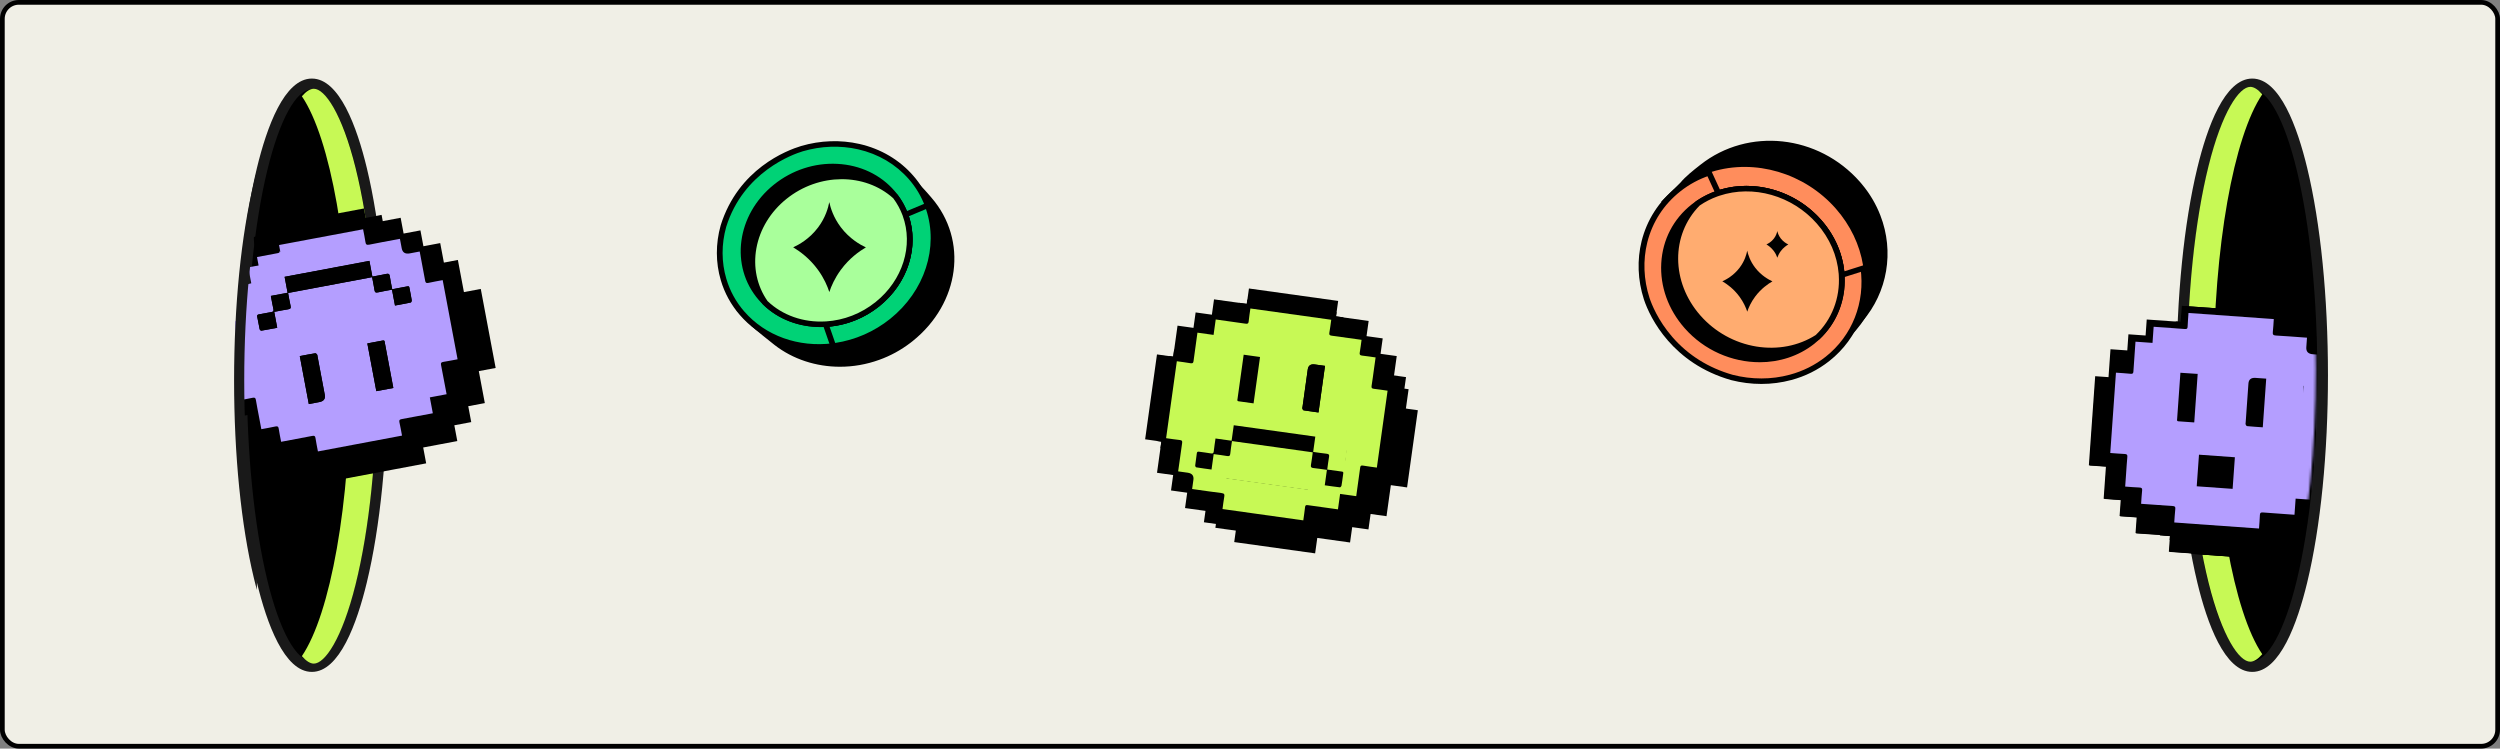 <svg width="1062" height="318" viewBox="0 0 1062 318" fill="none" xmlns="http://www.w3.org/2000/svg">
    <rect x="0" y="0" width="1062" height="318" fill="#808080" stroke="none"/>
    <rect x="1" y="1" width="1060" height="316" rx="7" fill="#F0EFE6" />
    <g clip-path="url(#clip0_2091_13112)">
        <path d="M132.482 283.154C148.996 283.154 162.384 227.747 162.384 159.399C162.384 91.051 148.996 35.644 132.482 35.644C115.968 35.644 102.58 91.051 102.58 159.399C102.58 227.747 115.968 283.154 132.482 283.154Z" fill="black" />
        <path d="M132.482 285.424C120.779 285.424 113.322 264.771 109.141 247.441C103.453 223.892 100.32 192.633 100.32 159.399C100.32 126.165 103.453 94.906 109.141 71.357C113.333 54.027 120.779 33.374 132.482 33.374C144.185 33.374 151.642 54.027 155.823 71.357C161.511 94.906 164.644 126.165 164.644 159.399C164.644 192.633 161.511 223.903 155.823 247.441C151.631 264.771 144.185 285.424 132.482 285.424ZM132.482 37.915C125.844 37.915 118.759 50.813 113.53 72.421C107.918 95.63 104.84 126.516 104.84 159.388C104.84 192.26 107.929 223.157 113.53 246.355C118.748 267.963 125.833 280.861 132.482 280.861C139.131 280.861 146.205 267.963 151.434 246.355C157.045 223.146 160.124 192.26 160.124 159.388C160.124 126.516 157.035 95.619 151.434 72.421C146.216 50.824 139.131 37.915 132.482 37.915Z" fill="#191919" />
        <path d="M133.312 281.903C137.973 281.903 145.266 271.516 151.052 248.297C156.925 224.715 160.157 193.28 160.157 159.805C160.157 126.33 156.925 94.895 151.052 71.313C145.266 48.093 137.973 37.706 133.312 37.706C131.838 37.706 130.102 38.748 128.235 40.887C140.288 58.7 148.879 105.227 148.879 159.805C148.879 214.383 140.288 260.91 128.235 278.723C130.102 280.872 131.838 281.903 133.312 281.903Z" fill="#C7F955" />
        <g clip-path="url(#clip1_2091_13112)">
            <path d="M103.172 172.275L110.319 170.93L112.86 184.429L120.007 183.084L121.275 189.823L128.422 188.477L129.672 195.117L144.071 192.407C144.071 192.407 144.073 192.418 144.075 192.429L144.11 192.422L145.374 199.139L181.038 192.425L179.773 185.709L179.809 185.702L179.804 185.68L194.262 182.959L192.999 176.253L200.181 174.901L198.911 168.151L205.952 166.826L203.403 153.282L203.426 153.278L203.42 153.245L210.555 151.902L204.235 118.329L197.1 119.672L197.094 119.639C197.094 119.639 197.082 119.642 197.071 119.644L194.507 106.023L187.372 107.366L186.103 100.628L178.956 101.973L177.694 95.267L176.384 95.514C172.536 96.238 168.688 96.963 164.839 97.687C163.354 97.967 163.354 97.967 163.082 96.524C162.755 94.784 162.427 93.045 162.096 91.283L126.35 98.012L127.615 104.728L127.591 104.733L127.597 104.766L113.14 107.487L114.403 114.193L107.221 115.545L108.491 122.295L101.461 123.618L104.011 137.161L103.976 137.168L103.98 137.19L96.845 138.533L103.194 172.26L103.172 172.275Z" fill="black" />
            <path d="M194.082 147.164L195.017 146.988L195.229 148.111L197.708 150.152L195.685 150.533L198.23 164.055L191.189 165.38L192.459 172.13L185.277 173.482L186.54 180.187L172.094 182.907L172.473 184.922L169.497 183.395L168.328 183.616L168.156 182.702L164.345 180.728L167.667 180.103C167.424 178.815 167.177 177.504 166.902 176.234C166.826 175.895 166.586 174.879 167.244 173.935C167.837 173.094 168.746 172.842 169.39 172.721C171.371 172.371 173.289 172.01 175.195 171.651L180.74 170.608L179.469 163.858L186.592 162.517L186.132 160.073C185.62 157.353 185.111 154.644 184.575 151.929C184.503 151.544 184.296 150.511 184.96 149.599C185.393 149.004 186.059 148.617 186.96 148.447L187.147 148.412C188.124 148.262 189.085 148.093 190.056 147.91L191.237 147.688L190.605 144.329L194.056 147.157L194.082 147.164Z" fill="black" />
            <path d="M118.22 98.669L119.203 98.484L119.408 99.574L122.092 101.611L119.87 102.03C120.117 103.34 120.37 104.683 120.651 105.987C120.836 106.842 120.719 107.571 120.3 108.174C119.659 109.081 118.595 109.282 118.256 109.345C116.487 109.667 114.756 109.993 113.037 110.316L106.791 111.492L108.063 118.253L100.94 119.594L101.408 122.082C101.924 124.824 102.439 127.555 102.966 130.294C103.074 130.867 103.161 131.717 102.586 132.521C102.163 133.102 101.518 133.474 100.653 133.637L100.524 133.661C99.383 133.842 98.249 134.055 97.114 134.269L96.307 134.421L96.684 136.425L93.72 134.896L92.55 135.117L92.378 134.203L88.553 132.221L91.887 131.593L89.337 118.05L96.367 116.726L95.097 109.977L102.278 108.625L101.016 101.919L115.473 99.198L114.899 96.148L118.246 98.676L118.22 98.669Z" fill="black" />
            <path d="M94.08 133.016L91.527 119.45L98.556 118.127L97.286 111.377L104.468 110.025L103.206 103.32L117.686 100.594L117.657 100.565C118.021 102.503 118.363 104.446 118.786 106.372C118.959 107.161 118.668 107.421 117.883 107.557C113.913 108.282 109.964 109.048 105.999 109.794C105.578 109.874 105.168 109.951 104.583 110.061L105.854 116.81L98.731 118.151C98.828 118.669 98.901 119.054 98.975 119.451C99.678 123.183 100.367 126.907 101.093 130.636C101.232 131.373 101.091 131.719 100.233 131.858C98.164 132.19 96.109 132.6 94.051 132.987L94.09 133.003L94.08 133.016Z" fill="black" />
            <path d="M170.228 179.621L171.398 179.401L171.57 180.315L175.411 182.316L172.065 182.946L173.33 189.663L133.911 197.083L132.647 190.366L129.161 191.022L132.15 187.724L131.98 186.821L133.161 186.598L135.352 184.213L135.723 186.116L167.643 180.107L167.266 178.103L170.228 179.621Z" fill="black" />
            <path d="M169.844 181.506L171.113 188.245L135.449 194.958C135.024 192.701 134.601 190.454 134.178 188.208L134.148 188.237C146.055 185.995 157.962 183.754 169.87 181.512L169.83 181.497L169.844 181.506Z" fill="black" />
            <path d="M187.171 115.47C189.281 126.679 191.391 137.888 193.501 149.097C191.477 149.478 189.46 149.892 187.436 150.205C186.459 150.354 186.315 150.746 186.482 151.57C187.205 155.219 187.883 158.888 188.572 162.544C188.652 162.973 188.733 163.402 188.835 163.942L181.711 165.283L182.982 172.033C182.374 172.147 181.918 172.233 181.461 172.319C177.578 173.05 173.687 173.805 169.796 174.492C168.918 174.657 168.581 174.926 168.786 175.822C169.215 177.714 169.537 179.614 169.895 181.519C157.988 183.761 146.08 186.002 134.173 188.243C133.815 186.338 133.421 184.44 133.135 182.533C133 181.624 132.598 181.483 131.711 181.661C127.787 182.434 123.864 183.149 119.934 183.889C119.513 183.968 119.092 184.048 118.542 184.151C118.178 182.213 117.789 180.405 117.517 178.575C117.376 177.633 116.989 177.443 116.036 177.657C114.119 178.086 112.18 178.406 110.133 178.791C109.773 176.875 109.443 175.124 109.114 173.373C108.672 171.028 108.198 168.7 107.815 166.344C107.672 165.459 107.297 165.267 106.4 165.459C104.469 165.879 105.116 165.939 102.964 166.344L100.379 132.96C102.437 132.573 98.164 132.19 100.233 131.858C101.079 131.721 101.232 131.373 101.093 130.636C100.367 126.907 99.678 123.183 98.975 119.451C98.901 119.054 98.828 118.669 98.731 118.151L105.854 116.81L104.583 110.061C105.168 109.951 105.589 109.871 105.999 109.794C109.964 109.048 113.913 108.282 117.883 107.557C118.666 107.41 118.959 107.161 118.786 106.372C118.363 104.446 118.033 102.501 117.657 100.565C129.002 98.43 140.35 96.305 151.698 94.18C152.201 94.085 152.693 93.993 153.359 93.867C153.712 95.739 154.104 97.501 154.358 99.3C154.508 100.355 154.898 100.624 156.03 100.399C159.784 99.624 163.57 98.957 167.337 98.248C167.84 98.153 168.343 98.059 169.009 97.933C169.273 99.332 169.519 100.642 169.764 101.941C170.105 103.754 171.254 104.477 173.212 104.108C174.569 103.853 175.914 103.6 177.399 103.32C177.499 103.848 177.571 104.234 177.646 104.63C178.342 108.33 179.06 112.014 179.721 115.721C179.879 116.557 180.154 116.859 181.107 116.645C183.118 116.198 185.136 115.853 187.159 115.472L187.171 115.47ZM156.04 107.272L120.014 114.054L121.289 120.825L114.177 122.164C114.548 124.135 114.845 125.972 115.257 127.775C115.438 128.608 115.18 128.907 114.322 129.046C112.606 129.323 110.906 129.689 109.183 129.991C108.61 130.098 108.231 130.272 108.369 130.942C108.742 132.73 109.033 134.534 109.415 136.309C109.463 136.562 109.915 136.967 110.114 136.93C112.323 136.571 114.518 136.135 116.881 135.69L115.61 128.94C117.669 128.553 119.565 128.139 121.474 127.859C122.512 127.71 122.781 127.34 122.552 126.379C122.128 124.578 121.845 122.75 121.499 120.911L157.186 114.194C157.54 116.077 157.936 117.86 158.19 119.659C158.335 120.624 158.688 120.888 159.732 120.646C161.648 120.206 163.588 119.898 165.635 119.512L166.904 126.251C169.231 125.813 171.434 125.421 173.623 124.952C173.822 124.914 174.06 124.311 174.013 124.001C173.804 122.569 173.511 121.142 173.23 119.713C172.85 117.755 173.141 117.951 171.008 118.33C169.275 118.645 167.546 118.982 165.721 119.325C165.346 117.332 164.963 115.557 164.698 113.76C164.563 112.851 164.224 112.595 163.248 112.813C161.33 113.242 159.392 113.562 157.298 113.956L156.034 107.239L156.04 107.272ZM166.207 161.281C166.107 160.752 166.026 160.323 165.946 159.894C165.456 157.295 164.969 154.707 164.48 152.109C163.848 148.75 163.214 145.381 162.582 142.023C162.497 141.571 162.564 140.966 161.745 141.12C159.582 141.527 157.418 141.935 155.16 142.359L158.978 162.642L166.218 161.279L166.207 161.281ZM126.454 147.752L130.287 168.111C131.842 167.818 133.316 167.541 134.778 167.265C136.626 166.918 137.389 165.888 137.067 164.178C136.05 158.772 135.03 153.354 134.012 147.948C133.956 147.651 133.978 147.316 133.813 147.085C133.645 146.831 133.268 146.503 133.032 146.536C130.858 146.889 128.686 147.32 126.44 147.743L126.454 147.752Z" fill="#B49EFF" />
            <path d="M156.04 107.272L157.304 113.989C159.398 113.595 161.336 113.275 163.254 112.846C164.23 112.628 164.569 112.884 164.704 113.793C164.969 115.59 165.352 117.365 165.727 119.358C167.552 119.015 169.283 118.689 171.014 118.363C173.133 117.975 172.856 117.788 173.237 119.746C173.506 121.177 173.808 122.591 174.019 124.034C174.064 124.333 173.826 124.936 173.629 124.985C171.443 125.465 169.237 125.846 166.91 126.284L165.641 119.545C163.594 119.931 161.654 120.239 159.739 120.679C158.706 120.919 158.342 120.657 158.196 119.693C157.931 117.896 157.546 116.11 157.192 114.227L121.505 120.944C121.851 122.783 122.134 124.611 122.558 126.412C122.788 127.373 122.518 127.743 121.48 127.892C119.571 128.172 117.675 128.586 115.616 128.973L116.887 135.723C114.536 136.166 112.329 136.604 110.12 136.963C109.921 137 109.481 136.593 109.422 136.342C109.037 134.556 108.746 132.752 108.375 130.975C108.246 130.292 108.614 130.12 109.189 130.024C110.897 129.702 112.61 129.345 114.328 129.079C115.186 128.94 115.456 128.639 115.264 127.808C114.861 125.992 114.554 124.168 114.183 122.197L121.295 120.858L120.02 114.087L156.046 107.305L156.04 107.272Z" fill="black" />
            <path d="M166.218 161.279L158.978 162.642L155.16 142.359C157.418 141.934 159.581 141.527 161.745 141.12C162.564 140.966 162.499 141.582 162.581 142.023C163.214 145.381 163.848 148.75 164.48 152.109C164.969 154.707 165.456 157.295 165.945 159.894C166.026 160.323 166.107 160.752 166.207 161.281L166.218 161.279Z" fill="black" />
            <path d="M126.466 147.749C128.723 147.325 130.883 146.895 133.057 146.543C133.291 146.499 133.658 146.84 133.839 147.091C134.003 147.323 133.982 147.657 134.038 147.955C135.055 153.361 136.075 158.778 137.093 164.185C137.413 165.888 136.65 166.917 134.804 167.272C133.33 167.549 131.868 167.825 130.312 168.118L126.48 147.758L126.466 147.749Z" fill="black" />
        </g>
    </g>
    <path d="M602.321 174.275L595.449 173.316L597.279 160.196L590.408 159.238L591.321 152.689L584.45 151.73L585.35 145.277L571.506 143.346C571.506 143.346 571.507 143.336 571.509 143.325L571.475 143.32L572.386 136.793L538.096 132.01L537.186 138.537L537.152 138.533L537.149 138.554L523.249 136.615L522.339 143.132L515.434 142.169L514.519 148.729L507.749 147.785L505.913 160.947L505.891 160.944L505.886 160.976L499.026 160.019L494.475 192.647L501.335 193.604L501.331 193.636C501.331 193.636 501.342 193.638 501.353 193.639L499.507 206.877L506.367 207.834L505.453 214.383L512.325 215.341L511.416 221.858L512.675 222.034C516.375 222.55 520.075 223.066 523.775 223.582C525.204 223.782 525.204 223.782 525.008 225.183C524.772 226.874 524.536 228.565 524.297 230.277L558.666 235.071L559.576 228.543L559.599 228.546L559.603 228.514L573.504 230.453L574.413 223.936L581.318 224.899L582.233 218.34L588.992 219.282L590.828 206.12L590.861 206.124L590.864 206.103L597.725 207.06L602.297 174.282L602.321 174.275Z" fill="black" />
    <rect x="508.704" y="177.497" width="64.775" height="23.832" transform="rotate(7.941 508.704 177.497)" fill="#C7F955" />
    <path d="M583.979 200.233L582.854 200.077L582.978 199.188L580.117 196.193L583.333 196.641L587.408 167.427L585.789 167.201C585.002 167.091 584.237 166.985 583.469 166.899L583.312 166.878C582.974 166.83 581.962 166.689 581.3 165.844C580.63 164.976 580.793 163.973 580.851 163.643C581.12 162.044 581.338 160.395 581.549 158.799L581.82 156.862L582.315 153.309C581.798 153.237 581.281 153.165 580.763 153.093C580.01 152.987 579.256 152.882 578.509 152.811L578.296 152.781C577.947 152.732 576.924 152.59 576.265 151.723C575.585 150.843 575.775 149.811 575.834 149.47C576.045 148.289 576.199 147.099 576.374 145.847L570.627 145.046C568.929 144.809 567.219 144.57 565.52 144.344C564.834 144.249 563.956 144.05 563.354 143.268C562.684 142.4 562.869 141.4 562.925 141.08C563.142 139.856 563.32 138.583 563.481 137.34L560.108 136.869L563.84 134.771L563.961 133.905L565.096 134.063L567.809 132.532L567.548 134.405L581.403 136.338L580.503 142.791L587.375 143.749L586.461 150.298L593.333 151.257L591.503 164.376L598.374 165.335L593.323 201.548L586.463 200.591L586.191 202.538L583.977 200.244L583.979 200.233Z" fill="black" />
    <path d="M565.489 135.852L579.355 137.787L578.455 144.239L585.327 145.198L584.413 151.747L591.285 152.706L589.455 165.825L596.326 166.784L591.754 199.562L584.86 198.6L584.891 198.626L589.448 165.955C587.379 165.667 585.528 165.376 583.655 165.158C582.786 165.059 582.504 164.779 582.647 163.916C583.021 161.644 583.304 159.371 583.622 157.091C583.859 155.39 584.097 153.688 584.356 151.826C582.4 151.553 580.539 151.25 578.674 151.056C577.747 150.959 577.456 150.667 577.616 149.763C577.93 148.006 578.131 146.234 578.394 144.351C577.854 144.276 577.449 144.219 577.056 144.164C573.277 143.637 569.512 143.09 565.729 142.595C564.875 142.476 564.553 142.235 564.709 141.362C565.035 139.52 565.259 137.664 565.516 135.823L565.479 135.84L565.489 135.852Z" fill="black" />
    <path d="M516.289 224.24L517.195 217.744L503.407 215.821L504.316 209.304L497.445 208.346L498.358 201.796L491.498 200.84L493.344 187.602L491.23 187.307L493.677 185.216L493.825 184.156L494.77 184.288L497.851 181.674L497.436 184.649L498.494 184.797C499.449 184.93 500.405 185.063 501.367 185.154L501.547 185.179C502.413 185.3 503.065 185.642 503.504 186.194C504.175 187.051 504.025 188.045 503.973 188.419C503.585 191.038 503.219 193.66 502.852 196.292L502.512 198.732L504.727 199.041C508.54 199.573 509.253 200.458 508.753 204.043L508.448 206.226C509.382 206.356 513.317 206.916 514.351 207.06C515.926 207.28 517.511 207.501 519.09 207.688L519.214 207.706C519.596 207.759 520.744 207.919 521.44 208.845C522.069 209.675 521.983 210.623 521.86 211.26C521.645 212.387 521.498 213.523 521.342 214.723L552.041 219.027L552.452 216.084L554.707 219.398L555.663 219.532L555.515 220.591L557.301 223.24L555.187 222.945L554.272 229.505L516.293 224.208L516.289 224.24Z" fill="black" />
    <path d="M553.623 221.004L552.708 227.563L518.34 222.77C518.577 221.068 518.814 219.367 519.05 217.676C519.247 216.263 519.246 216.274 517.817 216.075C514.117 215.559 510.417 215.043 506.717 214.526L505.458 214.351L506.367 207.834L499.495 206.875L500.409 200.326L493.538 199.368L495.388 186.098L495.361 186.127C497.307 186.398 499.248 186.702 501.191 186.908C502.118 187.004 502.286 187.366 502.161 188.177C501.626 191.768 501.148 195.356 500.646 198.952C500.593 199.337 500.54 199.712 500.469 200.225C501.897 200.425 503.19 200.605 504.495 200.787C506.377 201.049 507.195 202.062 506.949 203.824C506.771 205.097 506.595 206.36 506.406 207.719C507.047 207.809 507.53 207.876 508.014 207.943C511.635 208.449 515.262 208.998 518.892 209.439C519.997 209.571 520.267 209.936 520.068 210.956C519.749 212.668 519.563 214.409 519.309 216.228C519.95 216.318 520.434 216.385 520.906 216.451C531.815 217.973 542.722 219.505 553.63 221.037L553.612 221.002L553.623 221.004Z" fill="black" />
    <path d="M498.803 155.046L497.903 154.921L498.055 153.829L496.438 151.203L498.384 151.475L500.217 138.334L506.987 139.278L507.902 132.718L514.807 133.681L515.716 127.164L529.605 129.102L529.878 127.143L532.102 129.45L533.226 129.607L533.102 130.495L535.944 133.466L532.75 133.02C532.575 134.272 532.398 135.546 532.258 136.792C532.223 137.125 532.13 138.127 531.246 138.789C530.453 139.377 529.554 139.328 528.936 139.241C527.038 138.955 525.194 138.698 523.361 138.442L518.03 137.698L517.115 144.258L510.266 143.303L509.935 145.679C509.566 148.322 509.199 150.954 508.853 153.601C508.8 153.975 508.671 154.983 507.792 155.613C507.219 156.024 506.499 156.174 505.633 156.053L505.453 156.028C504.524 155.866 503.603 155.727 502.67 155.596L501.534 155.438L501.079 158.702L498.824 155.06L498.803 155.046Z" fill="black" />
    <path d="M499.937 153.491L501.776 140.308L508.546 141.252L509.461 134.692L516.366 135.655L517.276 129.128L531.199 131.07L531.168 131.043C530.91 132.895 530.618 134.741 530.429 136.591C530.34 137.474 529.952 137.627 529.11 137.498C525.381 136.945 521.634 136.434 517.901 135.913C517.462 135.852 517.023 135.791 516.439 135.709L515.524 142.269L508.675 141.314C508.602 141.838 508.543 142.255 508.485 142.673C507.99 146.225 507.481 149.787 507.019 153.345C506.908 154.147 506.657 154.462 505.74 154.301C503.803 153.965 501.864 153.728 499.919 153.456L499.937 153.491Z" fill="black" />
    <path d="M552.55 222.61L551.606 222.479L551.754 221.419L549.95 218.735L552.086 219.033C552.264 217.759 552.446 216.454 552.59 215.176C552.684 214.338 553.013 213.707 553.576 213.284C554.433 212.651 555.456 212.794 555.782 212.839C557.479 213.087 559.143 213.319 560.796 213.549L566.802 214.387L567.718 207.817L574.567 208.772L574.905 206.353C575.276 203.689 575.647 201.035 576.007 198.369C576.085 197.812 576.266 197.008 577.031 196.45C577.592 196.048 578.288 195.905 579.12 196.021L579.244 196.038C580.331 196.223 581.421 196.375 582.512 196.527L583.288 196.635L583.56 194.688L585.772 196.993L586.897 197.149L586.773 198.038L589.624 201.021L586.419 200.574L584.583 213.736L577.824 212.794L576.909 219.353L570.004 218.39L569.095 224.907L555.195 222.968L554.781 225.933L552.529 222.597L552.55 222.61Z" fill="black" />
    <path d="M584.871 198.601L583.033 211.785L576.274 210.843L575.359 217.402L568.453 216.439L567.544 222.956L553.622 221.014L553.64 221.05C553.902 219.166 554.187 217.286 554.394 215.395C554.479 214.621 554.821 214.472 555.573 214.588C559.382 215.141 563.186 215.65 566.999 216.182C567.404 216.238 567.797 216.293 568.36 216.372L569.275 209.812L576.124 210.767C576.194 210.264 576.246 209.89 576.3 209.504C576.806 205.877 577.321 202.261 577.805 198.63C577.905 197.913 578.138 197.64 578.956 197.776C580.928 198.106 582.91 198.361 584.889 198.637L584.859 198.611L584.871 198.601Z" fill="black" />
    <path d="M530.287 132.677L529.162 132.52L529.286 131.632L526.427 128.626L529.643 129.074L530.554 122.546L568.453 127.833L567.543 134.361L570.894 134.828L567.185 136.929L567.062 137.806L565.926 137.648L563.216 139.157L563.463 137.305L532.772 133.024L532.501 134.971L530.287 132.677Z" fill="black" />
    <path d="M531.21 131.071L532.124 124.522L566.414 129.305C566.108 131.499 565.803 133.682 565.499 135.865L565.535 135.848C554.087 134.251 542.638 132.654 531.189 131.057L531.22 131.083L531.21 131.071Z" fill="black" />
    <path d="M493.325 187.578L486.453 186.619L491.484 150.556L498.344 151.513L498.799 148.249L501.054 151.891L501.965 152.018L501.813 153.11L503.389 155.697L501.487 155.442L497.414 184.646L499.517 184.939L497.082 187.022L496.935 188.081L495.99 187.949L492.935 190.534L493.325 187.578Z" fill="black" />
    <path d="M495.387 186.109L488.504 185.149L493.055 152.521C495.361 152.842 497.655 153.162 499.949 153.482L499.931 153.447C498.412 164.341 496.892 175.235 495.373 186.129L495.4 186.1L495.387 186.109Z" fill="black" />
    <path d="M495.36 186.138C496.879 175.244 498.399 164.35 499.919 153.456C501.864 153.728 503.814 153.967 505.74 154.301C506.669 154.463 506.919 154.149 507.019 153.345C507.481 149.787 507.99 146.225 508.485 142.673C508.543 142.255 508.602 141.838 508.675 141.314L515.524 142.269L516.439 135.709C517.023 135.791 517.462 135.852 517.901 135.913C521.634 136.434 525.382 136.935 529.11 137.498C529.954 137.616 530.34 137.474 530.429 136.591C530.62 134.731 530.91 132.895 531.168 131.043C542.617 132.64 554.066 134.237 565.514 135.834C565.256 137.685 565.032 139.541 564.707 141.373C564.551 142.245 564.871 142.497 565.728 142.606C569.511 143.101 573.275 143.648 577.054 144.175C577.459 144.231 577.864 144.288 578.392 144.362C578.13 146.245 577.928 148.017 577.615 149.773C577.454 150.678 577.746 150.97 578.672 151.066C580.537 151.261 582.387 151.563 584.355 151.837C584.095 153.699 583.858 155.401 583.62 157.102C583.302 159.381 583.02 161.655 582.646 163.926C582.504 164.779 582.784 165.069 583.653 165.169C585.528 165.376 587.377 165.677 589.446 165.966L584.889 198.637C582.91 198.361 580.928 198.106 578.956 197.776C578.149 197.642 577.905 197.913 577.805 198.63C577.321 202.261 576.806 205.877 576.3 209.504C576.246 209.89 576.194 210.264 576.123 210.767L569.275 209.812L568.36 216.372C567.797 216.293 567.392 216.237 566.999 216.182C563.186 215.65 559.382 215.141 555.573 214.588C554.819 214.483 554.479 214.621 554.394 215.395C554.187 217.286 553.891 219.165 553.639 221.05C542.731 219.528 531.823 217.996 520.916 216.463C520.432 216.396 519.96 216.33 519.319 216.241C519.573 214.421 519.757 212.691 520.077 210.968C520.264 209.958 519.994 209.593 518.902 209.451C515.272 209.01 511.645 208.461 508.024 207.956C507.54 207.888 507.057 207.821 506.416 207.731C506.605 206.372 506.783 205.099 506.959 203.836C507.205 202.074 506.387 201.062 504.505 200.799C503.2 200.617 501.907 200.437 500.479 200.238C500.55 199.724 500.602 199.349 500.656 198.964C501.158 195.369 501.635 191.781 502.171 188.19C502.284 187.376 502.128 187.016 501.201 186.92C499.247 186.713 497.317 186.411 495.371 186.139L495.36 186.138ZM520.994 203.165L555.632 207.996L556.55 201.415L563.388 202.369C563.655 200.453 563.948 198.683 564.127 196.908C564.218 196.092 564.543 195.897 565.361 196.033C566.997 196.305 568.645 196.491 570.295 196.743C570.846 196.82 571.242 196.777 571.322 196.122C571.531 194.373 571.819 192.635 572.016 190.895C572.051 190.649 571.766 190.141 571.575 190.114C569.468 189.765 567.351 189.492 565.079 189.175L564.164 195.735C562.185 195.459 560.344 195.257 558.533 194.928C557.549 194.747 557.192 195.003 557.106 195.95C556.938 197.727 556.636 199.485 556.387 201.272L522.075 196.486C522.33 194.656 522.517 192.904 522.837 191.181C523.001 190.255 522.763 189.906 521.745 189.807C519.879 189.623 518.031 189.311 516.063 189.036L516.976 182.487C514.738 182.175 512.627 181.859 510.505 181.617C510.314 181.591 509.915 182.07 509.862 182.368C509.613 183.74 509.441 185.135 509.259 186.527C509.004 188.434 508.801 188.165 510.845 188.472C512.508 188.715 514.173 188.937 515.928 189.181C515.658 191.118 515.461 192.858 515.152 194.582C514.995 195.455 515.224 195.792 516.173 195.892C518.037 196.087 519.887 196.388 521.9 196.669L520.989 203.197L520.994 203.165ZM528.315 150.675C528.244 151.189 528.186 151.606 528.127 152.024C527.775 154.549 527.424 157.064 527.072 159.589C526.617 162.853 526.16 166.128 525.705 169.392C525.644 169.83 525.397 170.363 526.185 170.473C528.265 170.763 530.346 171.054 532.516 171.356L535.266 151.645L528.304 150.674L528.315 150.675ZM560.113 175.217L562.873 155.43C561.377 155.221 559.96 155.024 558.554 154.828C556.777 154.58 555.773 155.287 555.541 156.949C554.808 162.203 554.074 167.468 553.341 172.723C553.301 173.012 553.179 173.311 553.257 173.573C553.332 173.856 553.572 174.271 553.795 174.314C555.868 174.657 557.963 174.928 560.123 175.229L560.113 175.217Z" fill="#C7F955" />
    <path d="M558.745 185.442L557.834 191.97C559.848 192.251 561.697 192.553 563.562 192.747C564.511 192.847 564.739 193.184 564.583 194.057C564.274 195.781 564.077 197.521 563.807 199.458C565.561 199.703 567.225 199.935 568.89 200.167C570.924 200.462 570.73 200.205 570.476 202.112C570.282 203.503 570.123 204.888 569.873 206.271C569.821 206.559 569.422 207.038 569.229 207.022C567.106 206.791 564.996 206.464 562.758 206.152L563.672 199.603C561.704 199.328 559.856 199.016 557.989 198.832C556.983 198.735 556.733 198.384 556.897 197.458C557.206 195.734 557.405 193.983 557.66 192.153L523.348 187.367C523.099 189.154 522.796 190.912 522.628 192.689C522.542 193.637 522.185 193.892 521.202 193.711C519.39 193.382 517.55 193.18 515.57 192.904L514.655 199.464C512.395 199.149 510.266 198.874 508.16 198.525C507.968 198.499 507.695 197.991 507.718 197.744C507.917 195.993 508.205 194.255 508.413 192.517C508.505 191.853 508.89 191.809 509.44 191.896C511.082 192.125 512.739 192.324 514.374 192.606C515.192 192.742 515.528 192.549 515.608 191.731C515.799 189.947 516.079 188.186 516.347 186.27L523.184 187.224L524.102 180.643L558.741 185.474L558.745 185.442Z" fill="black" />
    <path d="M560.101 175.215C557.931 174.912 555.847 174.643 553.774 174.3C553.549 174.268 553.322 173.844 553.236 173.559C553.157 173.297 553.279 172.998 553.32 172.709C554.053 167.455 554.787 162.19 555.52 156.935C555.751 155.28 556.755 154.573 558.533 154.814C559.95 155.011 561.356 155.207 562.852 155.416L560.092 175.203L560.101 175.215Z" fill="black" />
    <mask id="mask0_2091_13112" style="mask-type:alpha" maskUnits="userSpaceOnUse" x="104" y="35" width="61" height="248">
        <path d="M134.629 282.646C151.143 282.646 164.53 227.239 164.53 158.891C164.53 90.543 151.143 35.136 134.629 35.136C118.114 35.136 104.727 90.543 104.727 158.891C104.727 227.239 118.114 282.646 134.629 282.646Z" fill="black" />
    </mask>
    <g mask="url(#mask0_2091_13112)"></g>
    <g clip-path="url(#clip2_2091_13112)">
        <path d="M103.172 176.682L110.319 175.336L112.86 188.836L120.007 187.49L121.275 194.229L128.422 192.884L129.672 199.523L144.071 196.813C144.071 196.813 144.073 196.824 144.075 196.835L144.11 196.828L145.374 203.545L181.038 196.832L179.773 190.115L179.809 190.109L179.804 190.086L194.262 187.365L192.999 180.659L200.181 179.307L198.911 172.558L205.952 171.232L203.403 157.689L203.426 157.684L203.42 157.651L210.555 156.308L204.235 122.736L197.1 124.079L197.094 124.046C197.094 124.046 197.082 124.048 197.071 124.05L194.507 110.43L187.372 111.773L186.103 105.034L178.956 106.379L177.694 99.674L176.384 99.92C172.536 100.645 168.688 101.369 164.839 102.094C163.354 102.373 163.354 102.373 163.082 100.931C162.755 99.191 162.427 97.451 162.096 95.689L126.35 102.418L127.615 109.135L127.591 109.139L127.597 109.172L115.743 113.572L114.403 118.599L107.221 119.951L108.491 126.701L101.461 128.024L104.011 141.568L103.976 141.574L103.98 141.596L100.32 143.095L103.194 176.666L103.172 176.682Z" fill="black" />
        <path d="M154.594 88.524L155.852 95.208L170.192 92.509L171.454 99.214L178.601 97.869L179.87 104.608L187.005 103.265L189.569 116.885L191.768 116.471L190.031 119.341L190.236 120.431L189.253 120.616L187.06 124.21L186.483 121.149L185.384 121.356C184.39 121.543 183.395 121.73 182.41 121.961L182.222 121.996C181.322 122.166 180.561 122.047 179.941 121.65C178.989 121.032 178.808 120.005 178.735 119.62C178.251 116.918 177.743 114.22 177.233 111.512L176.76 109.001L174.456 109.435C170.491 110.181 169.488 109.549 168.794 105.86L168.371 103.614C167.4 103.797 163.304 104.557 162.228 104.759C160.59 105.067 158.941 105.378 157.31 105.719L157.181 105.743C156.783 105.818 155.59 106.043 154.591 105.365C153.689 104.759 153.46 103.799 153.371 103.131C153.21 101.953 152.978 100.788 152.734 99.557L120.798 105.546L121.368 108.574L118.026 106.068L117.032 106.255L116.826 105.165L114.171 103.157L116.37 102.743L115.1 95.993L154.6 88.558L154.594 88.524Z" fill="black" />
        <path d="M118.569 104.13L117.299 97.38L153.044 90.652C153.374 92.402 153.703 94.153 154.031 95.893C154.305 97.346 154.302 97.335 155.788 97.056C159.636 96.331 163.484 95.607 167.333 94.883L168.643 94.636L169.905 101.342L177.052 99.996L178.32 106.735L185.467 105.39L188.037 119.043L188.054 119.006C186.031 119.387 184.001 119.735 182.002 120.179C181.049 120.393 180.762 120.094 180.616 119.255C179.955 115.548 179.237 111.864 178.541 108.164C178.466 107.768 178.394 107.382 178.294 106.854C176.809 107.134 175.464 107.387 174.107 107.642C172.149 108.011 171 107.288 170.659 105.475C170.412 104.165 170.168 102.866 169.904 101.467C169.238 101.593 168.735 101.687 168.232 101.782C164.465 102.491 160.679 103.158 156.925 103.933C155.783 104.171 155.393 103.902 155.253 102.834C155.001 101.046 154.607 99.273 154.254 97.401C153.588 97.527 153.085 97.622 152.593 97.714C141.247 99.85 129.9 101.975 118.552 104.099L118.581 104.128L118.569 104.13Z" fill="black" />
        <path d="M194.963 150.689L195.899 150.513L196.11 151.636L198.59 153.677L196.566 154.058L199.111 167.58L192.07 168.905L193.34 175.655L186.159 177.007L187.421 183.712L172.975 186.432L173.355 188.447L170.379 186.921L169.209 187.141L169.037 186.227L165.226 184.253L168.548 183.628C168.305 182.34 168.059 181.03 167.783 179.759C167.707 179.42 167.468 178.405 168.125 177.46C168.718 176.619 169.628 176.368 170.271 176.247C172.252 175.896 174.17 175.535 176.077 175.176L181.621 174.133L180.35 167.383L187.474 166.042L187.014 163.598C186.502 160.878 185.992 158.169 185.456 155.454C185.384 155.069 185.177 154.036 185.841 153.124C186.274 152.53 186.94 152.142 187.841 151.972L188.028 151.937C189.005 151.788 189.966 151.618 190.937 151.435L192.119 151.213L191.486 147.855L194.937 150.682L194.963 150.689Z" fill="black" />
        <path d="M194.352 152.594L196.906 166.159L189.865 167.485L191.135 174.234L183.953 175.586L185.218 182.303L170.737 185.029L170.776 185.044C170.418 183.139 170.094 181.228 169.668 179.347C169.462 178.451 169.797 178.171 170.677 178.017C174.566 177.319 178.459 176.575 182.343 175.844C182.799 175.758 183.255 175.672 183.863 175.558L182.593 168.808L189.716 167.467C189.614 166.928 189.534 166.498 189.453 166.069C188.765 162.413 188.086 158.744 187.363 155.095C187.207 154.269 187.352 153.877 188.317 153.73C190.353 153.415 192.359 153.003 194.382 152.622L194.352 152.594Z" fill="black" />
        <path d="M171.109 183.146L172.279 182.926L172.451 183.84L176.292 185.842L172.946 186.471L174.211 193.188L134.793 200.608L133.528 193.891L130.043 194.548L133.031 191.249L132.861 190.346L134.042 190.123L136.233 187.739L136.604 189.641L168.524 183.633L168.147 181.629L171.109 183.146Z" fill="black" />
        <path d="M170.725 185.031L171.994 191.77L136.33 198.483C135.905 196.226 135.483 193.98 135.06 191.733L135.029 191.762C146.936 189.52 158.843 187.279 170.751 185.038L170.712 185.022L170.725 185.031Z" fill="black" />
        <path d="M188.035 119.032L195.193 117.685L201.513 151.257C199.115 151.709 196.729 152.158 194.343 152.607L194.373 152.636C192.263 141.426 190.153 130.217 188.043 119.008L188.025 119.046L188.035 119.032Z" fill="black" />
        <path d="M188.052 118.995C190.162 130.204 192.272 141.413 194.382 152.622C192.359 153.003 190.341 153.417 188.317 153.73C187.34 153.88 187.196 154.272 187.363 155.095C188.086 158.744 188.765 162.413 189.453 166.069C189.534 166.498 189.615 166.928 189.716 167.467L182.593 168.808L183.863 175.558C183.255 175.672 182.799 175.758 182.343 175.844C178.459 176.575 174.569 177.33 170.677 178.017C169.8 178.182 169.463 178.451 169.668 179.347C170.097 181.239 170.418 183.139 170.777 185.044C158.869 187.286 146.962 189.527 135.055 191.769C134.696 189.864 134.302 187.965 134.016 186.058C133.881 185.149 133.479 185.008 132.592 185.186C128.668 185.959 124.746 186.675 120.816 187.414C120.395 187.494 119.973 187.573 119.424 187.676C119.059 185.738 118.67 183.93 118.398 182.1C118.257 181.158 117.87 180.969 116.917 181.182C115 181.611 113.062 181.931 111.015 182.316C110.654 180.4 110.324 178.649 109.995 176.899C109.553 174.553 109.079 172.226 108.696 169.869C108.553 168.984 108.178 168.792 107.282 168.984C105.351 169.404 103.412 169.724 101.26 170.129L99.857 136.485C101.915 136.098 99.045 135.715 101.114 135.383C101.961 135.246 102.113 134.898 101.974 134.161C101.248 130.432 104.107 126.999 103.405 123.266C103.33 122.87 105.875 122.212 102.523 121.503L106.735 120.336L105.465 113.586C106.05 113.476 106.471 113.396 106.88 113.319C110.845 112.573 114.795 111.807 118.764 111.082C119.548 110.935 119.84 110.686 119.667 109.898C119.244 107.971 118.914 106.026 118.538 104.09C129.884 101.955 141.232 99.83 152.58 97.705C153.083 97.611 153.574 97.518 154.241 97.393C154.593 99.264 154.985 101.026 155.239 102.825C155.389 103.88 155.779 104.149 156.911 103.924C160.665 103.149 164.452 102.482 168.218 101.773C168.721 101.679 169.224 101.584 169.891 101.458C170.154 102.857 170.401 104.167 170.645 105.466C170.987 107.279 172.136 108.002 174.093 107.633C175.45 107.378 176.795 107.125 178.281 106.845C178.38 107.374 178.453 107.759 178.527 108.155C179.224 111.855 179.941 115.539 180.603 119.246C180.76 120.083 181.035 120.384 181.988 120.171C183.999 119.724 186.017 119.378 188.041 118.997L188.052 118.995ZM156.921 110.797L120.895 117.579L122.17 124.351L115.058 125.689C115.429 127.66 115.727 129.497 116.139 131.301C116.32 132.133 116.061 132.432 115.203 132.571C113.487 132.849 111.788 133.214 110.064 133.516C109.491 133.624 109.112 133.798 109.25 134.467C109.623 136.255 109.914 138.059 110.297 139.834C110.344 140.087 110.796 140.492 110.995 140.455C113.204 140.096 115.399 139.66 117.762 139.215L116.491 132.465C118.55 132.078 120.446 131.664 122.356 131.384C123.393 131.235 123.663 130.865 123.433 129.905C123.01 128.103 122.726 126.275 122.38 124.437L158.067 117.719C158.421 119.602 158.818 121.385 159.072 123.185C159.217 124.149 159.569 124.414 160.614 124.171C162.529 123.731 164.47 123.423 166.516 123.037L167.785 129.776C170.113 129.338 172.316 128.946 174.504 128.477C174.703 128.44 174.941 127.836 174.895 127.526C174.686 126.094 174.393 124.667 174.112 123.238C173.731 121.28 174.022 121.476 171.889 121.855C170.156 122.17 168.427 122.507 166.602 122.85C166.227 120.857 165.845 119.082 165.579 117.285C165.444 116.376 165.105 116.12 164.129 116.338C162.212 116.768 160.273 117.087 158.18 117.481L156.915 110.764L156.921 110.797ZM167.088 164.806C166.989 164.278 166.908 163.848 166.827 163.419C166.338 160.82 165.851 158.233 165.361 155.634C164.729 152.276 164.095 148.906 163.463 145.548C163.378 145.096 163.446 144.491 162.627 144.645C160.463 145.052 158.299 145.46 156.041 145.885L159.859 166.167L167.1 164.804L167.088 164.806ZM127.335 151.277L131.168 171.636C132.724 171.343 134.197 171.066 135.659 170.791C137.508 170.443 138.271 169.414 137.949 167.703C136.931 162.297 135.911 156.879 134.894 151.473C134.838 151.176 134.859 150.841 134.695 150.61C134.526 150.357 134.149 150.028 133.913 150.061C131.739 150.414 129.567 150.845 127.322 151.268L127.335 151.277Z" fill="#B49EFF" />
        <path d="M156.921 110.797L158.186 117.514C160.279 117.12 162.218 116.801 164.135 116.371C165.112 116.153 165.45 116.409 165.585 117.318C165.851 119.115 166.233 120.89 166.609 122.883C168.433 122.54 170.164 122.214 171.895 121.888C174.015 121.501 173.737 121.313 174.118 123.271C174.387 124.702 174.69 126.116 174.901 127.559C174.945 127.858 174.707 128.462 174.511 128.51C172.324 128.99 170.119 129.371 167.791 129.809L166.523 123.07C164.476 123.456 162.535 123.764 160.62 124.204C159.587 124.444 159.223 124.182 159.078 123.218C158.812 121.421 158.427 119.635 158.073 117.752L122.386 124.47C122.732 126.308 123.016 128.136 123.44 129.938C123.669 130.898 123.399 131.268 122.362 131.417C120.452 131.697 118.556 132.111 116.498 132.499L117.768 139.248C115.417 139.691 113.21 140.129 111.001 140.488C110.802 140.525 110.362 140.118 110.303 139.867C109.918 138.081 109.627 136.277 109.256 134.5C109.128 133.817 109.495 133.646 110.07 133.549C111.778 133.227 113.491 132.871 115.209 132.604C116.067 132.465 116.338 132.164 116.145 131.334C115.742 129.517 115.436 127.693 115.065 125.722L122.176 124.384L120.901 117.612L156.928 110.83L156.921 110.797Z" fill="black" />
        <path d="M167.1 164.804L159.859 166.167L156.041 145.885C158.299 145.46 160.463 145.052 162.627 144.645C163.446 144.491 163.38 145.107 163.463 145.548C164.095 148.906 164.729 152.276 165.361 155.634C165.851 158.233 166.338 160.82 166.827 163.419C166.908 163.848 166.988 164.278 167.088 164.806L167.1 164.804Z" fill="black" />
        <path d="M127.347 151.275C129.604 150.85 131.764 150.42 133.938 150.068C134.172 150.024 134.539 150.365 134.72 150.616C134.885 150.848 134.863 151.182 134.919 151.48C135.936 156.886 136.956 162.303 137.974 167.71C138.295 169.413 137.531 170.442 135.685 170.797C134.211 171.075 132.749 171.35 131.193 171.643L127.361 151.283L127.347 151.275Z" fill="black" />
    </g>
    <g clip-path="url(#clip3_2091_13112)">
        <path d="M956.759 35.644C940.244 35.644 926.857 91.051 926.857 159.399C926.857 227.747 940.244 283.154 956.759 283.154C973.273 283.154 986.661 227.747 986.661 159.399C986.661 91.051 973.273 35.644 956.759 35.644Z" fill="black" />
        <path d="M956.759 33.374C968.462 33.374 975.918 54.027 980.099 71.357C985.787 94.906 988.92 126.165 988.92 159.399C988.92 192.633 985.787 223.892 980.099 247.441C975.907 264.771 968.462 285.424 956.759 285.424C945.055 285.424 937.599 264.771 933.418 247.441C927.73 223.892 924.597 192.633 924.597 159.399C924.597 126.165 927.73 94.895 933.418 71.357C937.61 54.027 945.055 33.374 956.759 33.374ZM956.759 280.883C963.396 280.883 970.481 267.985 975.711 246.377C981.322 223.168 984.401 192.282 984.401 159.41C984.401 126.538 981.311 95.641 975.711 72.443C970.492 50.835 963.407 37.937 956.759 37.937C950.11 37.937 943.036 50.835 937.807 72.443C932.195 95.651 929.116 126.538 929.116 159.41C929.116 192.282 932.206 223.179 937.807 246.377C943.025 267.974 950.11 280.883 956.759 280.883Z" fill="#191919" />
        <path d="M955.929 36.895C951.267 36.895 943.975 47.282 938.189 70.501C932.315 94.083 929.084 125.518 929.084 158.993C929.084 192.468 932.315 223.903 938.189 247.485C943.975 270.705 951.267 281.092 955.929 281.092C957.403 281.092 959.139 280.05 961.005 277.911C948.953 260.098 940.361 213.571 940.361 158.993C940.361 104.415 948.953 57.888 961.005 40.075C959.139 37.926 957.403 36.895 955.929 36.895Z" fill="#C7F955" />
    </g>
    <g clip-path="url(#clip4_2091_13112)">
        <path d="M897.699 198.624L904.953 199.138L903.982 212.841L911.236 213.355L910.75 220.195L918.005 220.709L917.527 227.449L932.141 228.485C932.141 228.485 932.141 228.497 932.14 228.508L932.175 228.51L931.692 235.328L967.891 237.895L968.374 231.078L968.41 231.08L968.412 231.058L983.086 232.099L983.569 225.292L990.858 225.81L991.344 218.959L998.491 219.465L999.466 205.719L999.49 205.72L999.493 205.687L1006.73 206.2L1009.15 172.124L1001.91 171.61L1001.91 171.577C1001.91 171.577 1001.9 171.576 1001.89 171.575L1002.87 157.75L995.627 157.236L996.112 150.397L988.858 149.882L989.341 143.076L988.011 142.981C984.105 142.704 980.199 142.427 976.293 142.15C974.785 142.043 974.785 142.043 974.889 140.579C975.014 138.813 975.139 137.047 975.266 135.259L938.984 132.686L938.501 139.503L938.477 139.502L938.474 139.535L923.8 138.494L923.317 145.301L916.028 144.784L915.542 151.635L908.407 151.129L907.431 164.875L907.396 164.873L907.394 164.895L900.152 164.382L897.724 198.614L897.699 198.624Z" fill="black" />
        <path d="M899.899 160.521L901.087 160.605L901.021 161.533L904.228 164.433L900.832 164.193L898.668 194.704L900.378 194.825C901.209 194.884 902.016 194.941 902.825 194.976L902.991 194.988C903.347 195.013 904.416 195.089 905.168 195.917C905.931 196.769 905.833 197.818 905.797 198.164C905.63 199.837 905.52 201.559 905.414 203.225L905.27 205.248L905.007 208.958C905.553 208.997 906.099 209.036 906.646 209.074C907.441 209.131 908.236 209.187 909.022 209.209L909.248 209.225C909.616 209.251 910.696 209.328 911.447 210.179C912.221 211.042 912.097 212.123 912.06 212.48C911.924 213.717 911.848 214.959 911.755 216.266L917.822 216.697C919.615 216.824 921.42 216.952 923.213 217.068C923.937 217.119 924.87 217.264 925.555 218.031C926.318 218.883 926.196 219.93 926.16 220.265C926.022 221.546 925.927 222.876 925.847 224.174L929.409 224.426L925.657 226.856L925.593 227.761L924.394 227.676L921.667 229.448L921.805 227.493L907.179 226.455L907.657 219.716L900.403 219.201L900.888 212.361L893.634 211.847L894.606 198.145L887.352 197.63L890.034 159.81L897.276 160.324L897.421 158.289L899.9 160.51L899.899 160.521Z" fill="black" />
        <path d="M922.092 227.615L907.454 226.576L907.932 219.837L900.678 219.323L901.163 212.483L893.909 211.968L894.881 198.266L887.627 197.751L890.055 163.519L897.333 164.035L897.298 164.01L894.878 198.131C897.063 198.286 899.019 198.458 900.993 198.554C901.909 198.596 902.224 198.865 902.136 199.769C901.908 202.145 901.775 204.517 901.607 206.898C901.481 208.675 901.355 210.452 901.217 212.397C903.282 212.543 905.25 212.728 907.214 212.799C908.19 212.835 908.516 213.116 908.413 214.064C908.211 215.903 908.127 217.75 907.988 219.717C908.558 219.758 908.985 219.788 909.401 219.818C913.39 220.101 917.365 220.405 921.357 220.654C922.259 220.718 922.613 220.946 922.512 221.86C922.304 223.788 922.203 225.724 922.066 227.646L922.103 227.627L922.092 227.615Z" fill="black" />
        <path d="M967.195 132.743L966.714 139.527L981.27 140.559L980.787 147.366L988.041 147.88L987.556 154.72L994.798 155.234L993.817 169.059L996.049 169.217L993.641 171.551L993.562 172.657L992.565 172.587L989.53 175.505L989.75 172.398L988.634 172.319C987.625 172.248 986.616 172.176 985.604 172.149L985.414 172.136C984.499 172.071 983.793 171.762 983.295 171.222C982.531 170.381 982.617 169.343 982.645 168.951C982.862 166.215 983.057 163.477 983.252 160.727L983.432 158.179L981.094 158.013C977.069 157.728 976.259 156.862 976.525 153.118L976.687 150.838C975.701 150.768 971.547 150.462 970.454 150.384C968.792 150.266 967.118 150.148 965.454 150.063L965.323 150.054C964.919 150.025 963.708 149.94 962.914 149.03C962.196 148.215 962.218 147.228 962.301 146.56C962.445 145.379 962.517 144.194 962.594 142.941L930.184 140.62L929.966 143.694L927.37 140.42L926.361 140.349L926.439 139.242L924.382 136.625L926.614 136.784L927.1 129.933L967.193 132.776L967.195 132.743Z" fill="black" />
        <path d="M928.388 138.684L928.874 131.833L965.156 134.407C965.03 136.184 964.904 137.961 964.779 139.727C964.674 141.202 964.675 141.191 966.183 141.298C970.089 141.575 973.995 141.852 977.901 142.129L979.23 142.223L978.748 149.029L986.002 149.544L985.517 156.384L992.771 156.898L991.788 170.757L991.814 170.725C989.76 170.579 987.708 170.4 985.662 170.322C984.686 170.287 984.485 169.924 984.557 169.076C984.859 165.323 985.101 161.577 985.367 157.822C985.395 157.42 985.423 157.029 985.461 156.492C983.953 156.385 982.588 156.288 981.211 156.191C979.224 156.05 978.296 155.059 978.427 153.219C978.521 151.889 978.615 150.57 978.715 149.151C978.039 149.103 977.528 149.066 977.018 149.03C973.195 148.759 969.363 148.442 965.535 148.238C964.37 148.178 964.062 147.819 964.197 146.751C964.408 144.957 964.477 143.142 964.612 141.242C963.935 141.194 963.424 141.158 962.926 141.123C951.41 140.306 939.894 139.478 928.379 138.65L928.4 138.685L928.388 138.684Z" fill="black" />
        <path d="M990.446 203.124L991.396 203.191L991.315 204.331L993.195 206.936L991.141 206.79L990.168 220.514L983.02 220.007L982.534 226.858L975.245 226.341L974.762 233.148L960.1 232.108L959.955 234.153L957.464 231.921L956.277 231.837L956.342 230.909L953.158 228.032L956.53 228.271C956.622 226.964 956.717 225.634 956.773 224.335C956.786 223.987 956.812 222.945 957.688 222.198C958.475 221.535 959.418 221.523 960.071 221.57C962.076 221.734 964.023 221.872 965.959 222.01L971.586 222.409L972.072 215.558L979.302 216.071L979.478 213.589C979.674 210.829 979.869 208.08 980.041 205.317C980.069 204.926 980.132 203.875 981.005 203.162C981.575 202.697 982.318 202.491 983.232 202.556L983.422 202.569C984.405 202.673 985.378 202.753 986.363 202.823L987.562 202.908L987.804 199.499L990.424 203.111L990.446 203.124Z" fill="black" />
        <path d="M989.372 204.811L988.396 218.58L981.248 218.073L980.762 224.924L973.473 224.407L972.989 231.225L958.291 230.182L958.325 230.207C958.462 228.274 958.635 226.343 958.7 224.415C958.73 223.496 959.125 223.311 960.014 223.385C963.954 223.698 967.908 223.968 971.849 224.247C972.312 224.28 972.775 224.313 973.393 224.357L973.879 217.506L981.109 218.018C981.148 217.471 981.179 217.035 981.21 216.599C981.473 212.889 981.749 209.168 981.976 205.455C982.036 204.616 982.275 204.274 983.246 204.377C985.295 204.589 987.34 204.701 989.394 204.846L989.372 204.811Z" fill="black" />
        <path d="M929.394 136.947L930.392 137.018L930.313 138.124L932.392 140.777L930.136 140.617C930.042 141.947 929.945 143.31 929.887 144.643C929.849 145.516 929.55 146.191 928.991 146.668C928.141 147.383 927.061 147.307 926.716 147.282C924.924 147.144 923.167 147.019 921.422 146.895L915.082 146.446L914.596 153.308L907.365 152.795L907.186 155.321C906.989 158.104 906.792 160.875 906.607 163.659C906.565 164.24 906.434 165.085 905.673 165.716C905.116 166.171 904.398 166.367 903.519 166.305L903.389 166.295C902.24 166.18 901.088 166.098 899.936 166.017L899.117 165.959L898.973 167.993L896.494 165.761L895.307 165.677L895.373 164.749L892.177 161.861L895.561 162.101L896.536 148.354L903.671 148.86L904.157 142.009L911.447 142.526L911.929 135.72L926.604 136.76L926.823 133.665L929.417 136.96L929.394 136.947Z" fill="black" />
        <path d="M897.321 164.034L898.297 150.265L905.433 150.771L905.918 143.92L913.208 144.437L913.691 137.631L928.389 138.673L928.368 138.638C928.228 140.605 928.065 142.57 927.985 144.541C927.951 145.348 927.605 145.525 926.81 145.458C922.787 145.15 918.772 144.888 914.748 144.602C914.32 144.572 913.905 144.542 913.311 144.5L912.825 151.351L905.595 150.839C905.558 151.364 905.53 151.755 905.501 152.157C905.232 155.946 904.953 159.723 904.708 163.513C904.655 164.262 904.431 164.561 903.565 164.477C901.48 164.273 899.389 164.147 897.299 163.999L897.333 164.024L897.321 164.034Z" fill="black" />
        <path d="M960.892 226.693L962.079 226.777L962.013 227.705L965.22 230.617L961.824 230.376L961.34 237.194L921.33 234.356L921.814 227.538L918.276 227.287L922.004 224.856L922.069 223.939L923.268 224.024L925.994 222.275L925.868 224.209L958.268 226.507L958.413 224.473L960.892 226.693Z" fill="black" />
        <path d="M958.279 230.181L957.794 237.021L921.595 234.454C921.758 232.163 921.919 229.883 922.081 227.603L922.044 227.622C934.13 228.48 946.216 229.337 958.302 230.194L958.268 230.169L958.279 230.181Z" fill="black" />
        <path d="M993.374 165.023C992.567 176.4 991.76 187.778 990.953 199.155C988.899 199.01 986.843 198.897 984.806 198.685C983.823 198.582 983.583 198.925 983.536 199.764C983.308 203.477 983.032 207.198 982.769 210.908C982.738 211.344 982.707 211.78 982.669 212.327L975.438 211.815L974.952 218.666C974.335 218.622 973.872 218.589 973.409 218.556C969.467 218.277 965.512 218.019 961.574 217.694C960.683 217.631 960.289 217.805 960.26 218.724C960.194 220.663 960.022 222.583 959.885 224.516C947.799 223.659 935.713 222.802 923.626 221.944C923.764 220.011 923.865 218.075 924.073 216.158C924.173 215.244 923.82 215.005 922.917 214.952C918.926 214.703 914.95 214.398 910.961 214.116C910.534 214.085 910.106 214.055 909.548 214.015C909.688 212.048 909.771 210.201 909.973 208.362C910.076 207.414 909.75 207.133 908.774 207.097C906.81 207.025 904.855 206.842 902.777 206.694C902.915 204.75 903.041 202.973 903.167 201.196C903.336 198.815 903.468 196.443 903.696 194.067C903.784 193.175 903.469 192.894 902.554 192.851C900.579 192.767 898.623 192.584 896.439 192.429L898.859 158.308C900.948 158.456 903.039 158.582 905.125 158.786C905.978 158.869 906.214 158.571 906.267 157.822C906.512 154.032 906.792 150.255 907.061 146.466C907.089 146.064 907.117 145.673 907.154 145.148L914.385 145.66L914.871 138.809C915.464 138.851 915.892 138.882 916.307 138.911C920.332 139.197 924.346 139.459 928.369 139.767C929.165 139.823 929.511 139.657 929.544 138.85C929.624 136.879 929.799 134.915 929.927 132.947C941.443 133.764 952.959 134.592 964.474 135.42C964.985 135.456 965.483 135.491 966.16 135.539C966.025 137.439 965.957 139.243 965.745 141.048C965.623 142.106 965.931 142.465 967.084 142.535C970.911 142.739 974.743 143.056 978.566 143.327C979.076 143.363 979.587 143.4 980.264 143.448C980.163 144.867 980.069 146.197 979.975 147.516C979.845 149.356 980.773 150.347 982.759 150.488C984.137 150.585 985.502 150.682 987.01 150.789C986.972 151.326 986.944 151.717 986.915 152.119C986.649 155.874 986.407 159.62 986.105 163.373C986.045 164.222 986.234 164.584 987.21 164.619C989.269 164.698 991.308 164.876 993.362 165.022L993.374 165.023ZM965.347 149.185L928.78 146.592L928.293 153.465L921.074 152.953C920.932 154.954 920.753 156.805 920.694 158.655C920.657 159.506 920.331 159.73 919.466 159.646C917.736 159.478 915.999 159.4 914.256 159.254C913.674 159.213 913.263 159.285 913.227 159.967C913.133 161.791 912.956 163.61 912.875 165.424C912.857 165.681 913.191 166.187 913.393 166.202C915.621 166.416 917.855 166.552 920.253 166.722L920.739 159.871C922.828 160.019 924.767 160.101 926.685 160.315C927.727 160.434 928.081 160.145 928.104 159.158C928.151 157.308 928.342 155.468 928.474 153.601L964.697 156.171C964.561 158.082 964.491 159.908 964.28 161.712C964.175 162.682 964.449 163.027 965.521 163.059C967.485 163.119 969.44 163.314 971.518 163.461L971.033 170.301C973.395 170.469 975.626 170.65 977.862 170.752C978.063 170.766 978.447 170.243 978.481 169.931C978.642 168.493 978.722 167.039 978.813 165.585C978.942 163.595 979.174 163.858 977.015 163.683C975.258 163.547 973.501 163.434 971.648 163.302C971.792 161.279 971.873 159.465 972.072 157.66C972.173 156.746 971.91 156.413 970.911 156.376C968.947 156.304 966.991 156.12 964.866 155.969L965.35 149.152L965.347 149.185ZM961.459 204.005C961.497 203.468 961.528 203.033 961.559 202.597C961.746 199.959 961.932 197.333 962.119 194.695C962.361 191.286 962.604 187.866 962.845 184.458C962.878 183.999 963.097 183.431 962.266 183.372C960.07 183.216 957.873 183.06 955.582 182.898L954.122 203.484L961.471 204.006L961.459 204.005ZM926.448 180.82L924.982 201.485C926.561 201.597 928.057 201.703 929.541 201.808C931.417 201.941 932.416 201.14 932.54 199.404C932.929 193.916 933.319 188.418 933.708 182.93C933.73 182.628 933.836 182.31 933.735 182.045C933.636 181.757 933.355 181.344 933.119 181.316C930.926 181.104 928.716 180.97 926.437 180.808L926.448 180.82Z" fill="#B49EFF" />
        <path d="M965.347 149.185L964.864 156.003C966.989 156.154 968.945 156.337 970.908 156.409C971.908 156.446 972.171 156.78 972.07 157.693C971.87 159.499 971.789 161.313 971.646 163.336C973.498 163.467 975.255 163.592 977.012 163.716C979.16 163.88 978.94 163.628 978.81 165.619C978.707 167.072 978.641 168.516 978.478 169.965C978.445 170.265 978.062 170.789 977.859 170.786C975.622 170.694 973.393 170.502 971.03 170.335L971.515 163.495C969.438 163.348 967.483 163.153 965.518 163.092C964.458 163.062 964.173 162.716 964.277 161.746C964.477 159.941 964.559 158.115 964.694 156.204L928.472 153.635C928.339 155.501 928.149 157.341 928.101 159.191C928.079 160.178 927.724 160.468 926.683 160.349C924.765 160.134 922.826 160.053 920.736 159.904L920.25 166.756C917.864 166.586 915.619 166.449 913.391 166.235C913.189 166.221 912.867 165.715 912.873 165.457C912.955 163.632 913.131 161.814 913.224 160.001C913.273 159.308 913.672 159.235 914.253 159.287C915.987 159.41 917.734 159.501 919.464 159.679C920.329 159.763 920.667 159.54 920.691 158.688C920.764 156.829 920.93 154.987 921.072 152.987L928.29 153.499L928.778 146.625L965.345 149.219L965.347 149.185Z" fill="black" />
        <path d="M961.471 204.006L954.122 203.485L955.582 182.898C957.873 183.06 960.07 183.216 962.266 183.372C963.097 183.431 962.877 184.011 962.845 184.458C962.603 187.866 962.361 191.286 962.119 194.695C961.932 197.333 961.746 199.959 961.559 202.597C961.528 203.033 961.497 203.468 961.459 204.005L961.471 204.006Z" fill="black" />
        <path d="M926.46 180.821C928.751 180.983 930.949 181.117 933.141 181.329C933.379 181.345 933.647 181.769 933.758 182.057C933.858 182.323 933.752 182.641 933.731 182.943C933.342 188.43 932.952 193.929 932.562 199.417C932.44 201.145 931.44 201.947 929.564 201.821C928.068 201.715 926.584 201.61 925.005 201.498L926.471 180.833L926.46 180.821Z" fill="black" />
    </g>
    <mask id="mask1_2091_13112" style="mask-type:alpha" maskUnits="userSpaceOnUse" x="923" y="33" width="61" height="248">
        <path d="M953.86 33C937.345 33 923.958 88.407 923.958 156.755C923.958 225.103 937.345 280.509 953.86 280.509C970.374 280.509 983.762 225.103 983.762 156.755C983.762 88.407 970.374 33 953.86 33Z" fill="black" />
    </mask>
    <g mask="url(#mask1_2091_13112)">
        <mask id="mask2_2091_13112" style="mask-type:alpha" maskUnits="userSpaceOnUse" x="926" y="35" width="61" height="249">
            <path d="M956.504 35.644C939.989 35.644 926.602 91.051 926.602 159.399C926.602 227.747 939.989 283.154 956.504 283.154C973.018 283.154 986.406 227.747 986.406 159.399C986.406 91.051 973.018 35.644 956.504 35.644Z" fill="black" />
        </mask>
        <g mask="url(#mask2_2091_13112)"></g>
        <path d="M897.445 198.624L904.699 199.139L903.727 212.841L910.981 213.355L910.496 220.195L917.75 220.71L917.272 227.449L931.887 228.485C931.887 228.485 931.886 228.497 931.885 228.508L931.921 228.51L931.437 235.328L967.636 237.895L968.119 231.078L968.155 231.08L968.157 231.058L982.831 232.099L983.314 225.293L990.603 225.81L991.089 218.959L998.237 219.466L999.212 205.719L999.235 205.72L999.238 205.687L1006.48 206.201L1008.9 172.124L1001.65 171.61L1001.66 171.577C1001.66 171.577 1001.65 171.576 1001.63 171.575L1002.61 157.75L995.372 157.237L995.857 150.397L988.603 149.882L989.086 143.076L987.756 142.981C983.85 142.704 979.944 142.427 976.038 142.15C974.53 142.043 974.53 142.043 974.634 140.579C974.759 138.813 974.884 137.048 975.011 135.259L938.729 132.686L938.246 139.503L938.222 139.502L938.22 139.535L923.545 138.494L923.063 145.301L915.773 144.784L915.287 151.635L908.152 151.129L907.177 164.875L907.141 164.873L907.139 164.895L899.897 164.382L897.469 198.615L897.445 198.624Z" fill="black" />
        <path d="M899.644 160.521L900.832 160.605L900.766 161.533L903.973 164.434L900.577 164.193L898.413 194.704L900.123 194.825C900.954 194.884 901.761 194.941 902.57 194.976L902.736 194.988C903.092 195.013 904.161 195.089 904.914 195.918C905.676 196.769 905.578 197.818 905.542 198.164C905.375 199.837 905.265 201.559 905.159 203.225L905.015 205.248L904.752 208.958C905.298 208.997 905.845 209.036 906.391 209.075C907.186 209.131 907.982 209.187 908.767 209.209L908.993 209.225C909.361 209.252 910.442 209.328 911.193 210.179C911.967 211.043 911.842 212.123 911.805 212.48C911.669 213.717 911.593 214.959 911.501 216.266L917.567 216.697C919.36 216.824 921.165 216.952 922.958 217.068C923.682 217.119 924.615 217.264 925.3 218.031C926.063 218.883 925.941 219.93 925.905 220.265C925.767 221.547 925.672 222.877 925.592 224.174L929.154 224.426L925.402 226.856L925.338 227.761L924.139 227.676L921.412 229.449L921.551 227.493L906.924 226.455L907.402 219.716L900.148 219.201L900.633 212.362L893.379 211.847L894.351 198.145L887.097 197.63L889.779 159.81L897.021 160.324L897.166 158.29L899.645 160.51L899.644 160.521Z" fill="black" />
        <path d="M921.837 227.615L907.199 226.576L907.677 219.837L900.423 219.323L900.908 212.483L893.654 211.968L894.626 198.266L887.372 197.752L889.8 163.519L897.078 164.035L897.044 164.01L894.623 198.131C896.808 198.286 898.764 198.459 900.738 198.554C901.654 198.596 901.969 198.866 901.881 199.769C901.653 202.146 901.521 204.517 901.352 206.898C901.226 208.675 901.1 210.452 900.962 212.397C903.028 212.543 904.995 212.728 906.959 212.8C907.935 212.835 908.261 213.117 908.158 214.064C907.956 215.903 907.873 217.751 907.733 219.718C908.303 219.758 908.73 219.788 909.146 219.818C913.135 220.101 917.111 220.405 921.102 220.655C922.004 220.719 922.358 220.946 922.258 221.86C922.049 223.788 921.948 225.724 921.811 227.647L921.849 227.627L921.837 227.615Z" fill="black" />
        <path d="M966.94 132.743L966.459 139.527L981.015 140.559L980.532 147.366L987.786 147.88L987.301 154.72L994.543 155.234L993.562 169.059L995.794 169.217L993.386 171.551L993.307 172.658L992.31 172.587L989.275 175.505L989.495 172.398L988.379 172.319C987.37 172.248 986.361 172.176 985.349 172.149L985.159 172.136C984.245 172.071 983.539 171.763 983.04 171.222C982.276 170.381 982.362 169.343 982.39 168.952C982.608 166.215 982.802 163.477 982.997 160.728L983.178 158.179L980.839 158.013C976.814 157.728 976.004 156.862 976.27 153.118L976.432 150.838C975.446 150.768 971.292 150.462 970.199 150.385C968.537 150.267 966.863 150.148 965.199 150.064L965.068 150.054C964.664 150.026 963.454 149.94 962.659 149.03C961.941 148.215 961.963 147.228 962.047 146.56C962.19 145.38 962.262 144.194 962.339 142.941L929.929 140.62L929.711 143.694L927.115 140.421L926.106 140.349L926.185 139.243L924.127 136.625L926.359 136.784L926.845 129.933L966.938 132.777L966.94 132.743Z" fill="black" />
        <path d="M928.133 138.684L928.619 131.833L964.901 134.407C964.775 136.184 964.649 137.961 964.524 139.727C964.419 141.202 964.42 141.191 965.928 141.298C969.834 141.575 973.74 141.852 977.646 142.129L978.976 142.223L978.493 149.03L985.747 149.544L985.262 156.384L992.516 156.898L991.533 170.757L991.559 170.725C989.505 170.58 987.453 170.4 985.407 170.323C984.431 170.287 984.23 169.925 984.302 169.076C984.604 165.323 984.846 161.578 985.112 157.822C985.14 157.42 985.168 157.029 985.206 156.492C983.699 156.385 982.333 156.289 980.956 156.191C978.969 156.05 978.041 155.059 978.172 153.219C978.266 151.889 978.36 150.57 978.46 149.151C977.784 149.103 977.273 149.067 976.763 149.03C972.94 148.759 969.108 148.443 965.28 148.238C964.115 148.178 963.807 147.819 963.942 146.751C964.153 144.957 964.222 143.142 964.357 141.242C963.68 141.194 963.169 141.158 962.671 141.123C951.155 140.306 939.639 139.478 928.124 138.65L928.145 138.685L928.133 138.684Z" fill="black" />
        <path d="M990.192 203.124L991.141 203.191L991.061 204.331L992.94 206.936L990.886 206.79L989.913 220.514L982.765 220.007L982.28 226.858L974.99 226.341L974.507 233.148L959.845 232.108L959.7 234.153L957.209 231.921L956.022 231.837L956.088 230.909L952.903 228.032L956.275 228.271C956.367 226.964 956.462 225.634 956.518 224.335C956.531 223.988 956.557 222.945 957.433 222.198C958.22 221.535 959.164 221.523 959.817 221.57C961.821 221.734 963.768 221.872 965.704 222.01L971.331 222.409L971.817 215.558L979.047 216.071L979.223 213.59C979.419 210.829 979.614 208.08 979.786 205.317C979.814 204.926 979.877 203.875 980.751 203.162C981.321 202.697 982.063 202.491 982.977 202.556L983.167 202.569C984.15 202.673 985.123 202.753 986.108 202.823L987.307 202.908L987.549 199.499L990.169 203.111L990.192 203.124Z" fill="black" />
        <path d="M989.117 204.811L988.141 218.58L980.994 218.073L980.508 224.924L973.218 224.407L972.734 231.225L958.036 230.182L958.07 230.207C958.207 228.274 958.38 226.343 958.445 224.415C958.475 223.496 958.87 223.311 959.759 223.385C963.699 223.698 967.653 223.968 971.595 224.247C972.058 224.28 972.521 224.313 973.138 224.357L973.624 217.506L980.854 218.019C980.893 217.471 980.924 217.035 980.955 216.599C981.218 212.889 981.494 209.168 981.721 205.455C981.781 204.616 982.02 204.274 982.991 204.377C985.04 204.589 987.085 204.701 989.139 204.846L989.117 204.811Z" fill="black" />
        <path d="M929.14 136.947L930.137 137.018L930.058 138.125L932.137 140.777L929.882 140.617C929.787 141.947 929.691 143.31 929.632 144.643C929.594 145.516 929.295 146.191 928.736 146.669C927.886 147.383 926.806 147.307 926.462 147.282C924.67 147.144 922.912 147.019 921.167 146.895L914.827 146.446L914.341 153.308L907.11 152.795L906.931 155.321C906.734 158.104 906.537 160.876 906.352 163.659C906.31 164.24 906.179 165.085 905.418 165.716C904.861 166.171 904.143 166.367 903.265 166.305L903.134 166.295C901.985 166.18 900.833 166.098 899.681 166.017L898.862 165.959L898.718 167.993L896.239 165.761L895.052 165.677L895.118 164.75L891.922 161.861L895.306 162.101L896.281 148.354L903.416 148.86L903.902 142.009L911.192 142.526L911.674 135.72L926.349 136.761L926.568 133.665L929.162 136.96L929.14 136.947Z" fill="black" />
        <path d="M897.066 164.034L898.042 150.265L905.178 150.771L905.664 143.92L912.953 144.437L913.436 137.631L928.134 138.673L928.113 138.638C927.973 140.605 927.81 142.57 927.73 144.542C927.696 145.348 927.35 145.526 926.555 145.458C922.532 145.15 918.517 144.888 914.493 144.602C914.065 144.572 913.65 144.543 913.056 144.5L912.57 151.352L905.34 150.839C905.303 151.364 905.275 151.755 905.246 152.157C904.978 155.946 904.698 159.723 904.453 163.513C904.4 164.262 904.176 164.561 903.311 164.477C901.225 164.273 899.134 164.147 897.044 163.999L897.078 164.024L897.066 164.034Z" fill="black" />
        <path d="M960.637 226.693L961.824 226.777L961.759 227.705L964.965 230.617L961.569 230.376L961.086 237.194L921.076 234.356L921.559 227.538L918.021 227.287L921.749 224.856L921.814 223.94L923.014 224.025L925.739 222.275L925.614 224.209L958.013 226.507L958.158 224.473L960.637 226.693Z" fill="black" />
        <path d="M958.024 230.181L957.539 237.021L921.34 234.454C921.503 232.163 921.665 229.883 921.826 227.603L921.789 227.623C933.875 228.48 945.961 229.337 958.047 230.194L958.013 230.169L958.024 230.181Z" fill="black" />
        <path d="M993.119 165.023C992.312 176.4 991.505 187.778 990.698 199.155C988.644 199.01 986.588 198.898 984.551 198.686C983.568 198.582 983.329 198.925 983.281 199.764C983.053 203.477 982.778 207.198 982.514 210.908C982.483 211.344 982.453 211.78 982.414 212.328L975.183 211.815L974.697 218.666C974.08 218.622 973.617 218.589 973.154 218.556C969.212 218.277 965.257 218.019 961.319 217.694C960.428 217.631 960.034 217.805 960.005 218.724C959.939 220.663 959.767 222.583 959.63 224.516C947.544 223.659 935.458 222.802 923.372 221.944C923.509 220.011 923.61 218.075 923.818 216.158C923.918 215.244 923.565 215.005 922.662 214.952C918.671 214.703 914.695 214.399 910.706 214.116C910.279 214.085 909.851 214.055 909.293 214.015C909.433 212.048 909.516 210.201 909.718 208.362C909.821 207.414 909.495 207.133 908.519 207.097C906.555 207.026 904.6 206.842 902.522 206.695C902.66 204.75 902.786 202.973 902.912 201.196C903.081 198.815 903.213 196.443 903.441 194.067C903.529 193.175 903.214 192.894 902.299 192.852C900.324 192.768 898.368 192.584 896.184 192.429L898.604 158.308C900.693 158.456 902.784 158.582 904.87 158.786C905.723 158.869 905.959 158.571 906.012 157.822C906.257 154.032 906.537 150.255 906.806 146.466C906.834 146.064 906.862 145.673 906.899 145.148L914.13 145.661L914.616 138.809C915.209 138.852 915.637 138.882 916.052 138.911C920.077 139.197 924.091 139.459 928.115 139.767C928.91 139.823 929.256 139.657 929.289 138.851C929.369 136.879 929.545 134.915 929.672 132.947C941.188 133.764 952.704 134.592 964.219 135.42C964.73 135.456 965.228 135.491 965.905 135.539C965.77 137.439 965.702 139.243 965.491 141.048C965.368 142.106 965.676 142.465 966.829 142.535C970.657 142.74 974.488 143.056 978.311 143.327C978.822 143.364 979.332 143.4 980.009 143.448C979.908 144.867 979.814 146.197 979.72 147.516C979.59 149.356 980.518 150.347 982.504 150.488C983.882 150.586 985.247 150.682 986.755 150.789C986.717 151.326 986.689 151.717 986.66 152.119C986.394 155.875 986.152 159.62 985.85 163.373C985.79 164.222 985.979 164.584 986.955 164.62C989.014 164.698 991.053 164.877 993.107 165.022L993.119 165.023ZM965.092 149.185L928.525 146.592L928.038 153.465L920.819 152.953C920.678 154.954 920.498 156.806 920.439 158.655C920.402 159.506 920.076 159.73 919.211 159.646C917.481 159.478 915.744 159.4 914.001 159.254C913.419 159.213 913.008 159.285 912.972 159.967C912.878 161.791 912.701 163.61 912.62 165.424C912.602 165.681 912.936 166.188 913.138 166.202C915.366 166.416 917.6 166.552 919.998 166.722L920.484 159.871C922.573 160.019 924.513 160.101 926.43 160.315C927.472 160.434 927.827 160.145 927.849 159.158C927.897 157.308 928.087 155.468 928.219 153.602L964.442 156.171C964.306 158.082 964.236 159.908 964.025 161.713C963.92 162.682 964.194 163.028 965.266 163.059C967.23 163.119 969.185 163.314 971.263 163.462L970.778 170.301C973.14 170.469 975.371 170.65 977.607 170.752C977.809 170.766 978.192 170.243 978.226 169.931C978.387 168.494 978.467 167.039 978.558 165.585C978.687 163.595 978.919 163.859 976.76 163.683C975.004 163.547 973.246 163.434 971.394 163.302C971.537 161.279 971.618 159.465 971.818 157.66C971.918 156.746 971.655 156.413 970.656 156.376C968.692 156.304 966.736 156.12 964.611 155.969L965.095 149.152L965.092 149.185ZM961.204 204.005C961.242 203.469 961.273 203.033 961.304 202.597C961.491 199.959 961.677 197.333 961.864 194.695C962.106 191.286 962.349 187.866 962.591 184.458C962.623 184 962.842 183.431 962.011 183.372C959.815 183.216 957.618 183.06 955.327 182.898L953.867 203.485L961.216 204.006L961.204 204.005ZM926.193 180.82L924.727 201.485C926.306 201.597 927.802 201.703 929.286 201.809C931.162 201.942 932.162 201.14 932.285 199.404C932.674 193.916 933.064 188.418 933.453 182.93C933.475 182.628 933.581 182.31 933.48 182.045C933.381 181.757 933.1 181.344 932.864 181.316C930.671 181.104 928.461 180.97 926.182 180.808L926.193 180.82Z" fill="#B49EFF" />
    </g>
    <path d="M924.122 144L977.622 147.627L979.435 179.364L965.38 212.008L918.5 212.008L898.732 174.377L924.122 144Z" fill="#B49EFF" />
    <path d="M926.226 158.341L933.575 158.862L932.115 179.449C929.824 179.286 927.627 179.131 925.431 178.975C924.6 178.916 924.82 178.336 924.852 177.889C925.093 174.48 925.336 171.06 925.578 167.652C925.765 165.014 925.951 162.388 926.138 159.75C926.169 159.314 926.2 158.878 926.238 158.342L926.226 158.341Z" fill="black" />
    <path d="M961.237 181.526C958.946 181.363 956.748 181.23 954.555 181.018C954.318 181.001 954.05 180.578 953.939 180.289C953.838 180.024 953.945 179.706 953.966 179.404C954.355 173.916 954.745 168.418 955.134 162.93C955.257 161.201 956.257 160.4 958.133 160.525C959.629 160.632 961.113 160.737 962.692 160.849L961.226 181.514L961.237 181.526Z" fill="black" />
    <rect x="934.128" y="193.149" width="15.288" height="13.461" transform="rotate(4.092 934.128 193.149)" fill="black" />
    <g clip-path="url(#clip5_2091_13112)">
        <path d="M130.139 281.899C118.968 281.899 111.85 262.185 107.859 245.643C102.43 223.164 99.439 193.325 99.439 161.602C99.439 129.879 102.43 100.04 107.859 77.562C111.861 61.02 118.968 41.306 130.139 41.306C141.31 41.306 148.427 61.02 152.419 77.562C157.848 100.04 160.839 129.879 160.839 161.602C160.839 193.325 157.848 223.175 152.419 245.643C148.417 262.185 141.31 281.899 130.139 281.899ZM130.139 45.64C123.803 45.64 117.04 57.952 112.048 78.578C106.692 100.731 103.753 130.214 103.753 161.592C103.753 192.969 106.702 222.463 112.048 244.606C117.029 265.231 123.792 277.544 130.139 277.544C136.485 277.544 143.238 265.231 148.229 244.606C153.586 222.452 156.524 192.969 156.524 161.592C156.524 130.214 153.575 100.721 148.229 78.578C143.248 57.963 136.485 45.64 130.139 45.64Z" fill="#191919" />
    </g>
    <g clip-path="url(#clip6_2091_13112)">
        <path d="M789.936 78.945C793.31 82.973 795.866 87.355 797.617 91.925C803.395 106.808 800.722 123.583 790.158 135.821L790.123 135.866C788.734 137.47 782.863 144.12 781.24 145.614C780.33 146.444 779.524 147.174 778.789 147.816C775.906 150.372 774.435 151.534 774.435 151.534L771.575 148.713C752.969 155.717 730.639 150.749 716.783 135.013C704.538 121.115 702.227 102.57 709.207 87.377L707.433 85.628L714.834 78.314C716.888 75.78 720.472 72.992 723.168 70.867C743.152 55.132 772.007 58.551 789.143 78.004C789.411 78.314 789.68 78.635 789.936 78.945Z" fill="black" />
        <path d="M774.342 153.128L771.26 150.085C751.755 157.056 729.576 151.368 715.838 135.766C703.768 122.078 700.698 103.709 707.748 87.631L705.717 85.629L713.888 77.54C715.966 74.995 719.374 72.317 722.118 70.159L722.374 69.96C742.673 53.981 772.416 57.179 790.088 77.241C790.368 77.551 790.637 77.883 790.905 78.204L789.936 78.934L790.905 78.204C794.302 82.254 796.94 86.735 798.784 91.515C804.761 106.896 801.819 124.158 791.127 136.552L791.069 136.618C789.668 138.245 783.796 144.895 782.104 146.444C781.193 147.274 780.376 148.015 779.641 148.668C776.758 151.213 775.287 152.386 775.229 152.431L774.342 153.128ZM709.149 85.629L710.667 87.122L710.34 87.842C703.254 103.267 706.091 121.049 717.729 134.261C730.966 149.288 752.42 154.655 771.12 147.617L771.89 147.329L774.517 149.919C775.229 149.321 776.384 148.347 777.948 146.953C778.684 146.311 779.489 145.581 780.388 144.762C781.976 143.313 787.824 136.673 789.178 135.113L789.236 135.047C799.356 123.317 802.134 106.941 796.461 92.323C794.722 87.775 792.201 83.526 788.968 79.664C788.711 79.354 788.454 79.044 788.197 78.746C771.412 59.702 743.187 56.637 723.962 71.775L723.705 71.974C721.044 74.065 717.729 76.677 715.814 79.022L715.721 79.122L709.137 85.629H709.149Z" fill="black" />
        <path d="M782.197 144.154C785.209 134.394 789.294 118.548 788.454 106.609L794.687 99.671C798.889 113.381 796.041 128.076 786.925 138.776L786.866 138.842C786.026 139.816 784.077 142.062 782.197 144.165V144.154Z" fill="black" />
        <path d="M793.578 104.063C795.843 115.074 793.485 126.405 786.96 135.312C789.201 126.504 791.115 116.081 790.66 107.317L793.578 104.063ZM795.516 95.576L786.224 105.934C787.765 122.587 778.836 147.883 777.26 152.143C777.995 151.501 778.801 150.76 779.699 149.93C781.322 148.436 787.158 141.752 788.547 140.137L788.582 140.093C799.088 127.788 801.551 110.769 795.516 95.576Z" fill="black" />
        <path d="M748.23 161.936C744.062 161.936 739.86 161.405 735.751 160.353C709.324 152.84 700.931 131.107 699.519 126.825C696.951 118.858 696.624 110.492 698.585 102.647C700.803 93.795 705.799 86.093 713.013 80.394C716.865 77.34 721.195 74.994 725.911 73.412L726.18 73.324H726.191C730.919 71.73 735.938 70.922 741.086 70.922C755.852 70.922 769.988 77.374 779.874 88.638C786.271 95.919 790.322 104.583 791.582 113.701C793.683 128.761 787.987 143.246 776.338 152.464C771.704 156.126 766.416 158.771 760.638 160.309C756.646 161.393 752.49 161.936 748.253 161.936H748.23Z" fill="#FF8D5C" />
        <path d="M741.062 69.749V72.095C755.467 72.095 769.252 78.392 778.906 89.391C785.15 96.506 789.108 104.96 790.345 113.856C792.399 128.507 786.855 142.604 775.532 151.556C771.026 155.108 765.902 157.676 760.276 159.181C756.4 160.232 752.35 160.763 748.229 160.763C744.109 160.763 740.105 160.254 736.101 159.236C725.794 156.303 717.157 150.904 710.445 143.191C704.293 136.131 701.573 129.16 700.698 126.504C698.188 118.725 697.873 110.57 699.776 102.935C701.935 94.326 706.779 86.846 713.795 81.302C717.53 78.336 721.744 76.057 726.308 74.53L726.798 74.353C731.339 72.859 736.136 72.106 741.062 72.106V69.761M741.062 69.761C735.751 69.761 730.487 70.602 725.491 72.306C720.752 73.91 716.258 76.3 712.219 79.498C704.538 85.562 699.577 93.596 697.371 102.382C695.375 110.382 695.679 118.947 698.328 127.179C700.966 135.18 710.538 154.411 735.424 161.482C739.638 162.555 743.946 163.098 748.229 163.098C752.513 163.098 756.821 162.544 760.953 161.427C766.754 159.878 772.24 157.2 777.108 153.349C789.539 143.523 794.874 128.452 792.796 113.536C791.547 104.517 787.555 95.554 780.808 87.875C770.361 75.979 755.548 69.739 741.062 69.739V69.761Z" fill="black" />
        <path d="M792.796 113.535L782.349 116.844C781.835 108.954 778.672 100.965 772.754 94.237C761.712 81.656 744.401 77.219 729.962 82.043L725.479 72.295C744.097 65.932 766.521 71.62 780.797 87.875C787.543 95.565 791.524 104.517 792.785 113.535H792.796Z" fill="#FF8D5C" />
        <path d="M782.349 118.017C782.104 118.017 781.859 117.951 781.66 117.818C781.345 117.619 781.147 117.276 781.123 116.922C780.61 108.921 777.388 101.341 771.82 94.99C761.385 83.106 744.739 78.347 730.393 83.161C729.892 83.327 729.343 83.183 729.016 82.785C728.946 82.707 728.888 82.608 728.841 82.508L724.359 72.759C724.137 72.272 724.289 71.697 724.732 71.365C724.837 71.288 724.954 71.221 725.082 71.177C744.728 64.471 767.513 70.878 781.777 87.111C788.466 94.746 792.714 103.82 794.033 113.37C794.115 113.923 793.765 114.454 793.205 114.631L782.758 117.94C782.629 117.984 782.501 117.995 782.361 117.995L782.349 118.017ZM741.879 78.967C753.681 78.967 765.517 84.157 773.711 93.496C779.267 99.825 782.629 107.328 783.458 115.262L791.43 112.739C790.018 103.986 786.038 95.665 779.863 88.627C766.556 73.49 745.533 67.304 727.148 72.992L730.65 80.594C734.315 79.487 738.097 78.956 741.879 78.956V78.967Z" fill="black" />
        <path d="M772.077 143.257C771.377 143.91 770.653 144.541 769.882 145.149C754.358 157.399 730.475 154.478 716.55 138.632C702.612 122.775 703.908 99.98 719.433 87.731C720.016 87.266 720.612 86.823 721.219 86.414C736.743 75.703 759.354 78.989 772.766 94.248C786.003 109.308 785.501 130.654 772.077 143.257Z" fill="black" />
        <path d="M747.471 153.869C735.845 153.869 723.962 148.878 715.604 139.373C708.659 131.472 705.145 121.668 705.706 111.754C706.266 101.806 710.865 92.954 718.639 86.823C719.211 86.37 719.818 85.916 720.495 85.462C736.603 74.342 759.984 77.871 773.711 93.496C780.283 100.976 783.808 110.271 783.656 119.699C783.493 129.093 779.699 137.758 772.952 144.098C772.205 144.795 771.435 145.459 770.688 146.057C763.999 151.335 755.805 153.88 747.482 153.88L747.471 153.869ZM741.833 81.313C734.782 81.313 727.837 83.271 721.942 87.355C721.312 87.786 720.752 88.195 720.227 88.616C712.978 94.337 708.705 102.592 708.18 111.876C707.655 121.193 710.97 130.421 717.507 137.868C730.977 153.194 754.124 156.06 769.1 144.242C769.801 143.689 770.513 143.069 771.213 142.416C784.205 130.222 784.474 109.386 771.82 94.99C763.976 86.06 752.794 81.313 741.845 81.313H741.833Z" fill="black" />
        <path d="M782.349 116.844C782.979 126.626 779.501 136.286 772.077 143.246C756.552 153.194 734.526 149.73 721.359 134.737C708.355 119.942 708.577 99.117 721.219 86.403C723.95 84.522 726.892 83.072 729.962 82.043C744.401 77.219 761.712 81.656 772.754 94.237C778.672 100.965 781.835 108.954 782.349 116.844Z" fill="#FFAC70" />
        <path d="M752.35 150.063C750.121 150.063 747.868 149.874 745.615 149.509C735.88 147.905 726.927 142.925 720.402 135.489C707.106 120.363 707.071 98.918 720.308 85.595L720.483 85.451C723.238 83.548 726.296 82.032 729.541 80.937L730.37 80.66V80.682C745.51 76.001 762.809 81.092 773.7 93.496C779.618 100.224 783.026 108.279 783.575 116.778L783.61 117.375H783.598C784.088 127.544 780.213 137.249 772.929 144.087L772.754 144.231C766.766 148.071 759.692 150.063 752.338 150.063H752.35ZM722.036 87.288C709.733 99.748 709.838 119.81 722.304 133.996C728.456 141 736.884 145.692 746.047 147.197C755.07 148.679 764.034 146.964 771.295 142.339C778.159 135.843 781.742 126.582 781.112 116.922L781.077 116.324C780.446 108.545 777.248 101.175 771.809 94.99C761.373 83.106 744.728 78.347 730.382 83.161L729.6 83.426C726.892 84.411 724.347 85.706 722.036 87.299V87.288Z" fill="black" />
        <path d="M755 109.474C754.755 108.733 754.323 107.726 753.552 106.675C752.467 105.203 751.194 104.318 750.377 103.831C751.066 103.521 752.455 102.791 753.587 101.297C754.533 100.047 754.86 98.818 755 98.132C755.151 98.841 755.525 100.058 756.47 101.297C757.603 102.769 758.968 103.51 759.68 103.842C758.863 104.318 757.579 105.192 756.47 106.675C755.688 107.726 755.256 108.733 755 109.474Z" fill="black" />
        <path d="M742.23 132.391C741.669 130.687 740.677 128.396 738.915 125.995C736.428 122.62 733.522 120.595 731.654 119.5C733.23 118.792 736.417 117.121 738.996 113.713C741.156 110.858 741.915 108.058 742.218 106.476C742.568 108.091 743.409 110.88 745.591 113.713C748.171 117.076 751.299 118.769 752.922 119.522C751.043 120.606 748.113 122.62 745.591 125.995C743.806 128.396 742.802 130.687 742.23 132.391Z" fill="black" />
    </g>
    <path d="M385.981 144.712C381.955 147.779 377.595 150.126 373.051 151.754C358.269 157.113 341.716 154.92 329.741 145.598L329.695 145.564C328.119 144.335 321.619 139.154 320.158 137.714C319.353 136.917 318.64 136.197 318.007 135.544C315.511 132.986 314.383 131.68 314.383 131.68L317.202 129.078C310.495 112.47 315.672 92.396 331.397 79.784C345.282 68.635 363.653 66.343 378.584 72.421L380.333 70.816L387.477 77.36C389.961 79.164 392.676 82.353 394.735 84.745C410.058 102.482 406.331 128.391 386.901 143.992C386.591 144.236 386.28 144.479 385.97 144.723L385.981 144.712Z" fill="black" />
    <path d="M356.82 155.795C346.697 155.795 336.827 152.617 328.993 146.516L328.924 146.461C327.336 145.221 320.814 140.028 319.307 138.533C318.49 137.725 317.777 137.005 317.144 136.352C314.66 133.806 313.521 132.488 313.475 132.444L312.75 131.602L315.81 128.779C309.161 111.351 315.062 91.399 330.649 78.887C344.327 67.904 362.537 64.925 378.354 71.048L380.367 69.188L388.305 76.463C390.801 78.301 393.412 81.323 395.506 83.759L395.702 83.992C411.289 102.028 407.78 128.779 387.707 144.889C387.408 145.132 387.097 145.365 386.786 145.608L386.74 145.642C382.691 148.731 378.228 151.167 373.488 152.861C368.059 154.832 362.399 155.795 356.82 155.795ZM316.086 131.757C316.673 132.399 317.604 133.396 318.916 134.747C319.537 135.4 320.25 136.109 321.055 136.906C322.39 138.234 328.671 143.25 330.477 144.667L330.534 144.723C341.992 153.647 358.131 155.928 372.626 150.68C377.135 149.063 381.38 146.749 385.222 143.815L385.268 143.782C385.556 143.56 385.855 143.339 386.142 143.106C405.169 127.838 408.54 102.538 393.827 85.509L393.631 85.276C391.595 82.918 389.064 79.984 386.775 78.312L386.671 78.223L380.367 72.443L378.884 73.816L378.147 73.517C363.009 67.361 345.408 70.118 332.214 80.703C317.19 92.728 311.634 112.004 318.364 128.657L318.663 129.388L316.097 131.757H316.086Z" fill="black" />
    <path d="M315.223 133.064C311.485 128.745 308.873 123.863 307.366 118.725C305.192 111.417 305.215 103.578 307.309 96.071C314.199 73.971 332.904 65.49 340.692 63.143C348.698 60.784 357.038 60.518 364.815 62.29C373.35 64.25 381.184 68.645 387.086 75.455C390.191 79.031 392.527 83.028 394.08 87.236C400.257 103.766 394.735 123.674 378.907 136.341C371.429 142.331 362.721 145.874 353.944 146.981C339.438 148.83 324.771 144.091 315.212 133.064H315.223Z" fill="#00D276" />
    <path d="M347.824 148.554C334.699 148.554 322.482 143.272 314.291 133.817C310.518 129.454 307.792 124.483 306.193 119.035C303.984 111.595 303.961 103.545 306.135 95.761C313.624 71.757 334.192 63.873 340.324 62.024C348.491 59.622 357.05 59.323 365.091 61.15C374.213 63.231 382.139 67.926 388.017 74.713C391.112 78.267 393.504 82.275 395.138 86.616L395.23 86.859C401.764 104.331 395.518 124.582 379.689 137.26C372.257 143.217 363.411 146.981 354.105 148.155C351.988 148.421 349.895 148.554 347.813 148.554H347.824ZM316.166 132.311C325.116 142.641 339.173 147.69 353.794 145.819C362.641 144.701 371.061 141.113 378.136 135.444C393.102 123.453 399.061 104.376 393.033 87.889L392.929 87.623C391.388 83.449 389.11 79.607 386.154 76.208C380.609 69.819 373.143 65.39 364.539 63.431C356.912 61.703 348.79 61.991 341.049 64.261C336.896 65.512 315.798 72.953 308.482 96.403C306.434 103.744 306.446 111.362 308.54 118.404C310.047 123.53 312.6 128.214 316.166 132.322V132.311Z" fill="black" />
    <path d="M353.955 146.993L350.734 137.725C358.407 137.271 366.172 134.459 372.729 129.211C384.969 119.412 389.294 104.043 384.589 91.233L394.068 87.247C400.246 103.778 394.724 123.686 378.907 136.363C371.429 142.353 362.71 145.885 353.944 147.004L353.955 146.993Z" fill="#00D276" />
    <path d="M353.127 148.277L349.089 136.64L350.677 136.551C358.442 136.097 365.804 133.241 371.958 128.303C383.496 119.068 388.109 104.32 383.45 91.609L383.163 90.812L383.968 90.203L384.118 90.137L394.436 85.808L395.149 86.649L395.23 86.848C401.764 104.32 395.518 124.571 379.7 137.249C372.269 143.195 363.423 146.97 354.117 148.144L353.116 148.266L353.127 148.277ZM352.391 138.766L354.795 145.686C363.273 144.424 371.326 140.903 378.147 135.444C392.826 123.674 398.842 105.084 393.355 88.819L386.096 91.864C390.491 105.25 385.521 120.486 373.511 130.107C367.369 135.034 360.098 138.013 352.391 138.766Z" fill="black" />
    <path d="M325.047 128.591C324.414 127.971 323.793 127.328 323.207 126.642C311.289 112.857 314.13 91.665 329.557 79.308C344.983 66.941 367.161 68.081 379.079 81.866C379.539 82.386 379.953 82.918 380.356 83.449C390.778 97.223 387.58 117.308 372.729 129.2C358.074 140.947 337.31 140.504 325.047 128.591Z" fill="black" />
    <path d="M348.56 138.899C339.496 138.899 330.684 135.732 324.196 129.421C323.506 128.735 322.873 128.081 322.286 127.395C309.955 113.145 312.865 91.167 328.786 78.411C336.482 72.244 346.041 69.111 355.704 69.609C365.401 70.107 374.029 74.193 380.011 81.113C380.46 81.622 380.897 82.165 381.345 82.763C392.193 97.09 388.754 117.895 373.511 130.108C366.195 135.976 357.257 138.899 348.56 138.899ZM325.921 127.771C337.759 139.275 357.982 139.508 371.958 128.303C386.211 116.876 389.467 97.478 379.378 84.136C378.964 83.582 378.561 83.084 378.159 82.619C372.614 76.197 364.596 72.41 355.589 71.945C346.536 71.48 337.586 74.414 330.362 80.205C315.488 92.13 312.704 112.625 324.173 125.889C324.714 126.52 325.3 127.129 325.944 127.76L325.921 127.771Z" fill="black" />
    <path d="M350.746 137.714C341.233 138.268 331.846 135.178 325.059 128.591C315.384 114.806 318.755 95.252 333.341 83.571C347.732 72.034 367.99 72.222 380.367 83.449C382.197 85.874 383.611 88.487 384.612 91.211C389.317 104.032 384.992 119.401 372.752 129.199C366.207 134.448 358.442 137.26 350.757 137.714H350.746Z" fill="#A9FF9B" />
    <path d="M348.56 138.943C339.265 138.943 330.488 135.533 324.184 129.421C324.127 129.366 324.081 129.31 324.035 129.255C319.157 122.313 317.328 113.732 318.881 105.106C320.446 96.448 325.3 88.487 332.547 82.685C347.295 70.86 368.208 70.827 381.184 82.608C381.242 82.663 381.288 82.707 381.334 82.774C383.186 85.232 384.67 87.945 385.74 90.834C385.763 90.879 385.774 90.934 385.786 90.989C390.698 104.586 385.786 120.286 373.511 130.119C366.954 135.378 359.098 138.412 350.815 138.899C350.769 138.899 350.723 138.899 350.677 138.899C349.964 138.943 349.262 138.954 348.56 138.954V138.943ZM326.002 127.849C332.306 133.927 341.29 137.094 350.665 136.54C350.711 136.54 350.757 136.54 350.803 136.54C358.522 136.064 365.827 133.219 371.958 128.303C383.496 119.068 388.109 104.32 383.45 91.609C383.439 91.565 383.416 91.521 383.404 91.466C382.427 88.864 381.104 86.428 379.447 84.224C367.357 73.329 347.893 73.429 334.123 84.468C327.325 89.915 322.769 97.389 321.309 105.494C319.871 113.488 321.539 121.416 326.013 127.838L326.002 127.849Z" fill="black" />
    <path d="M352.299 124.062C351.482 121.56 350.056 118.172 347.479 114.64C343.867 109.668 339.657 106.69 336.942 105.062C339.231 104.021 343.855 101.552 347.594 96.525C350.723 92.318 351.839 88.188 352.276 85.852C352.794 88.243 354.013 92.34 357.176 96.525C360.927 101.475 365.459 103.988 367.829 105.095C365.102 106.69 360.835 109.657 357.176 114.64C354.577 118.172 353.127 121.56 352.299 124.062Z" fill="black" />
    <rect x="1" y="1" width="1060" height="316" rx="7" stroke="black" stroke-width="2" />
    <defs>
        <clipPath id="clip0_2091_13112">
            <rect width="64.335" height="252.05" fill="white" transform="translate(100.32 33.374)" />
        </clipPath>
        <clipPath id="clip1_2091_13112">
            <rect width="97.443" height="135.925" fill="white" transform="translate(226.276 204.522) rotate(169.339)" />
        </clipPath>
        <clipPath id="clip2_2091_13112">
            <rect width="131.278" height="135.925" fill="white" transform="translate(227.157 208.047) rotate(169.339)" />
        </clipPath>
        <clipPath id="clip3_2091_13112">
            <rect width="64.335" height="252.05" fill="white" transform="translate(988.92 285.424) rotate(-180)" />
        </clipPath>
        <clipPath id="clip4_2091_13112">
            <rect width="80.947" height="135.925" fill="white" transform="translate(958.366 257.527) rotate(-175.943)" />
        </clipPath>
        <clipPath id="clip5_2091_13112">
            <rect width="9.694" height="240.594" fill="white" transform="translate(99.439 41.306)" />
        </clipPath>
        <clipPath id="clip6_2091_13112">
            <rect width="105.755" height="103.296" fill="white" transform="translate(696.076 59.813)" />
        </clipPath>
    </defs>
</svg>
    